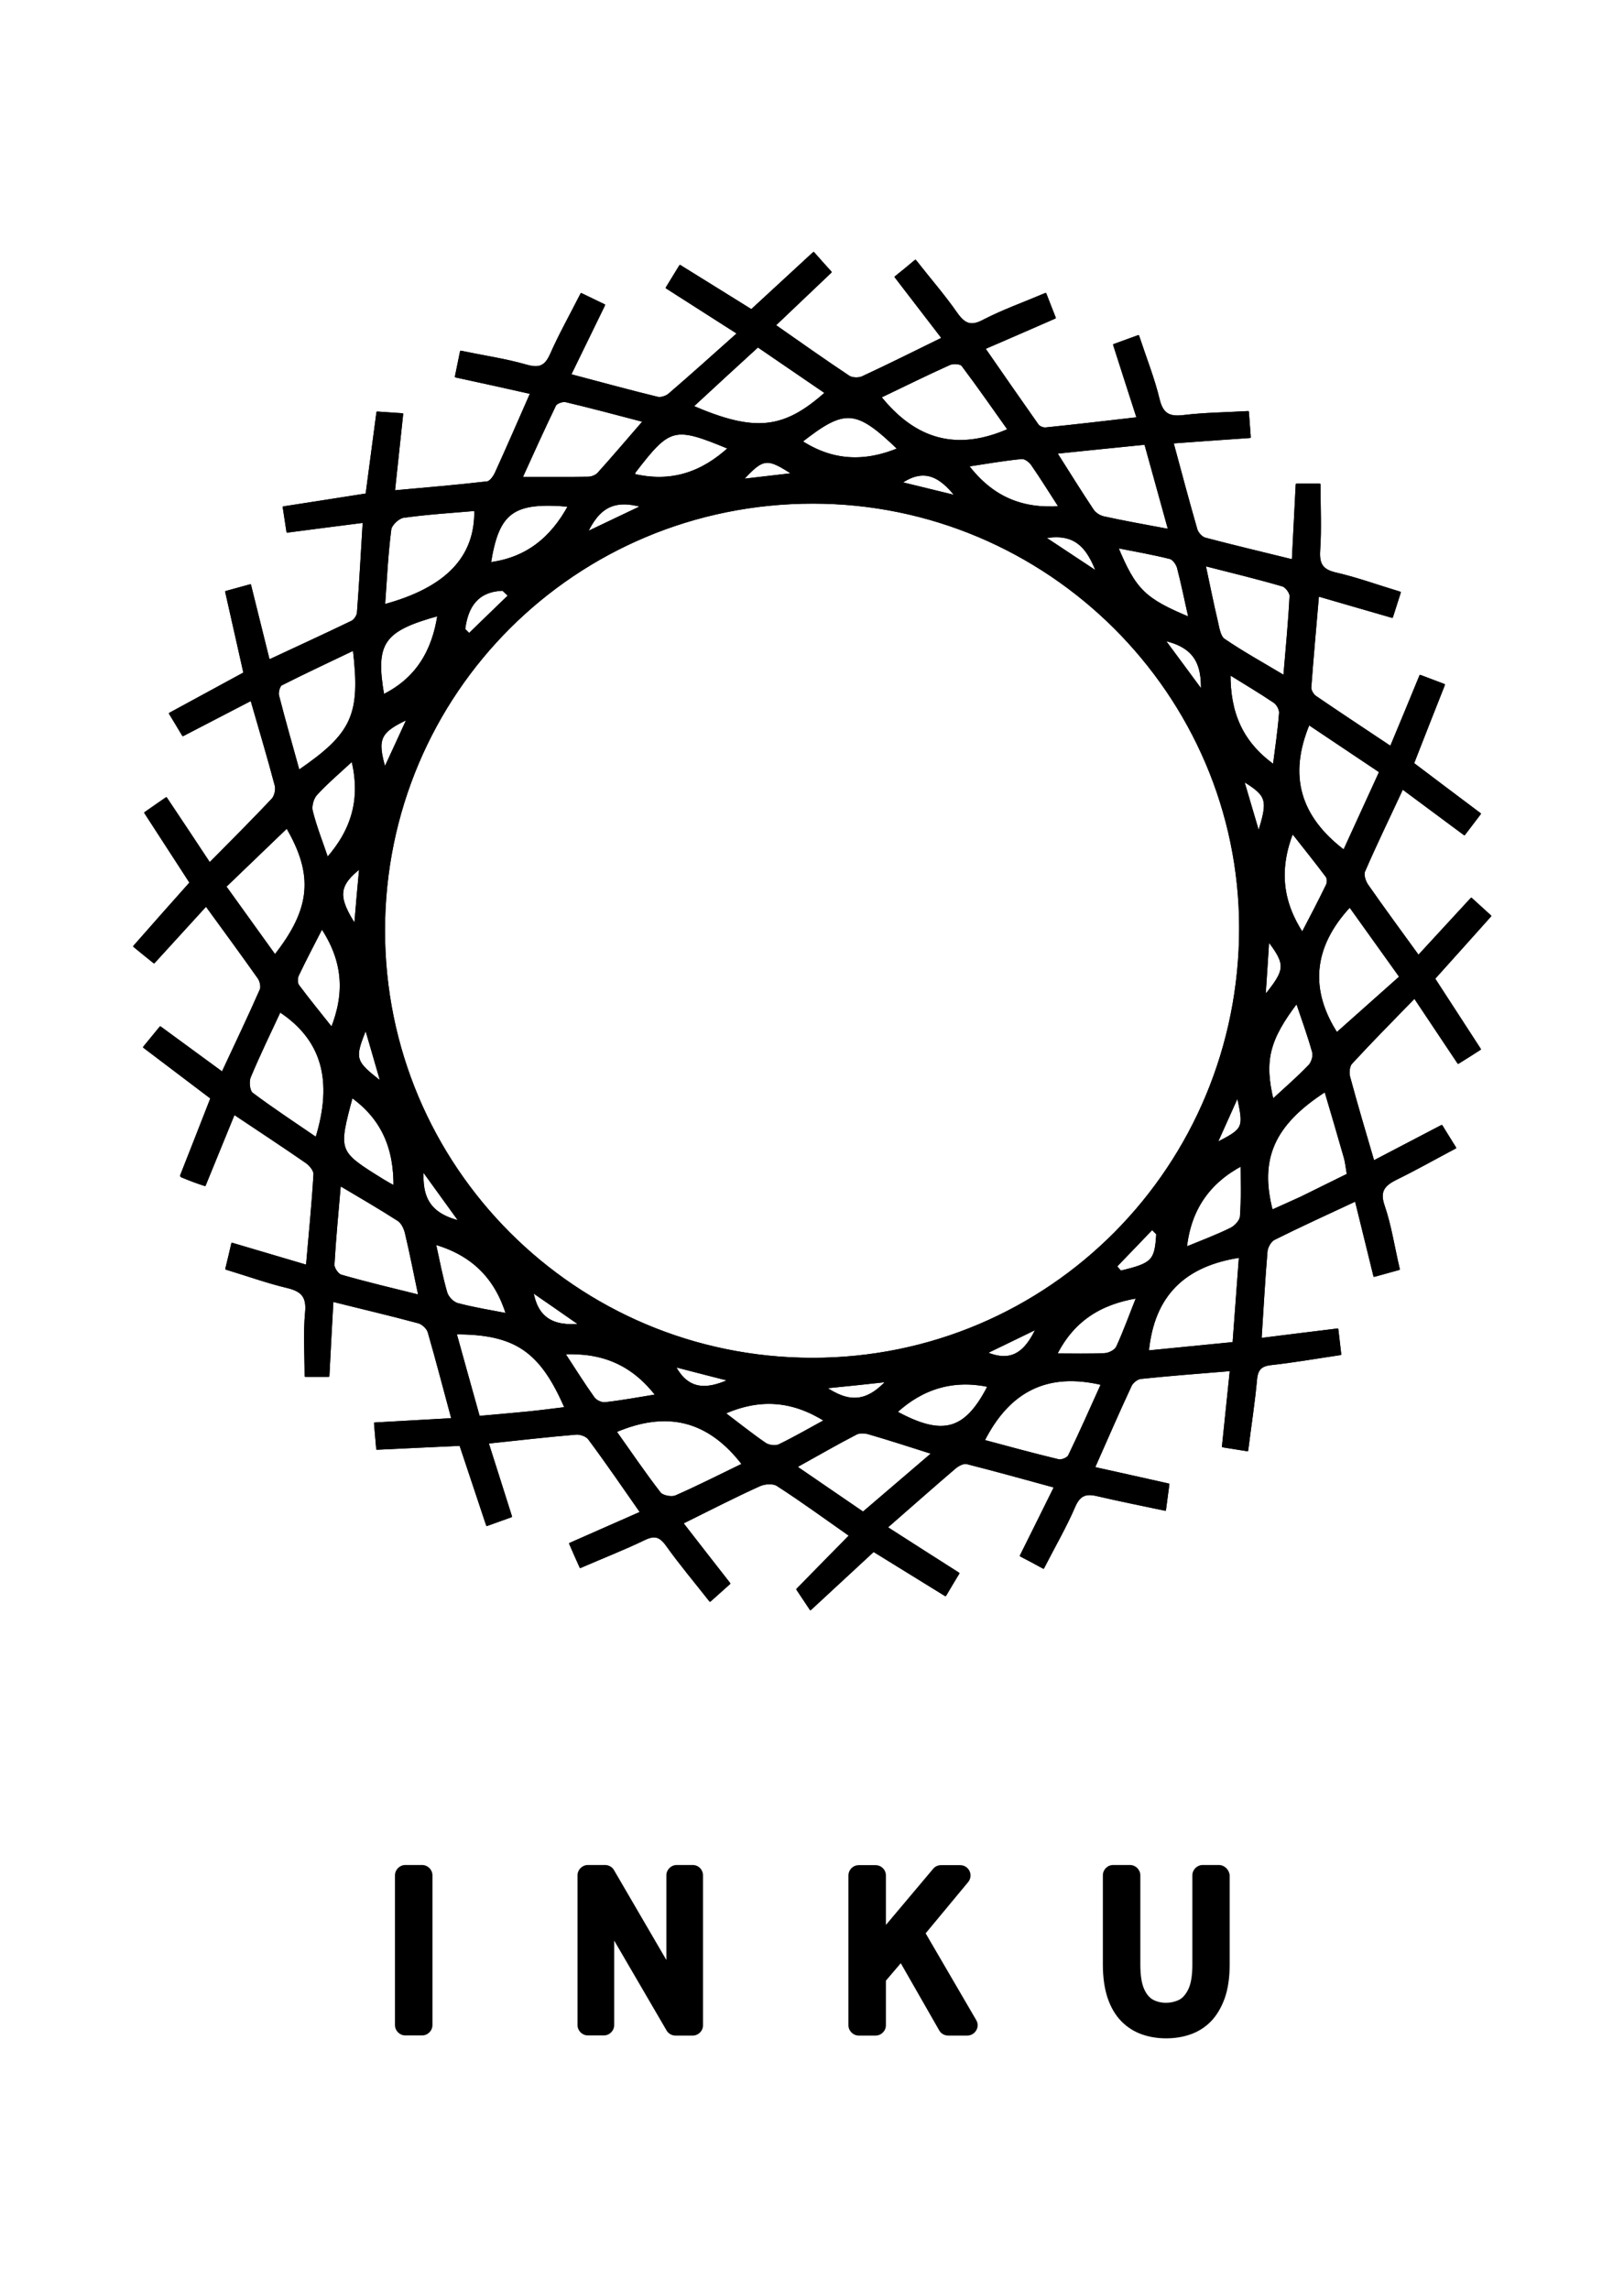 <?xml version="1.0" encoding="UTF-8"?>
<!-- Generator: Adobe Illustrator 27.5.0, SVG Export Plug-In . SVG Version: 6.00 Build 0)  -->
<svg xmlns="http://www.w3.org/2000/svg" xmlns:xlink="http://www.w3.org/1999/xlink" version="1.1" id="Ebene_1" x="0px" y="0px" viewBox="0 0 100.53 141.73" style="enable-background:new 0 0 100.53 141.73;" xml:space="preserve">
<style type="text/css">
	.st0{fill:none;stroke:#000000;stroke-width:0.188;stroke-miterlimit:10;}
	.st1{fill:none;stroke:#000000;stroke-width:0.188;stroke-linecap:round;stroke-linejoin:round;stroke-miterlimit:10;}
</style>
<g>
	<path d="M26.13,115.44h-1.04c-0.35,0-0.64,0.29-0.64,0.64v9.27c0,0.35,0.29,0.64,0.64,0.64h1.04c0.35,0,0.64-0.29,0.64-0.64v-9.27   C26.77,115.73,26.48,115.44,26.13,115.44"></path>
	<path d="M42.88,115.44h-0.99c-0.35,0-0.64,0.29-0.64,0.64v5.03c0,0.07,0,0.14,0,0.21l-3.24-5.56c-0.11-0.2-0.33-0.32-0.55-0.32   h-1.07c-0.35,0-0.64,0.29-0.64,0.64v9.27c0,0.35,0.29,0.64,0.64,0.64h0.99c0.35,0,0.64-0.29,0.64-0.64v-5.08v-0.15l3.24,5.56   c0.11,0.2,0.33,0.32,0.55,0.32h1.07c0.35,0,0.64-0.29,0.64-0.64v-9.27C43.52,115.73,43.24,115.44,42.88,115.44"></path>
	<path d="M57.3,119.67l2.63-3.17c0.16-0.19,0.19-0.46,0.09-0.68c-0.11-0.23-0.33-0.37-0.58-0.37h-1.19c-0.19,0-0.37,0.08-0.49,0.23   l-2.92,3.47v-3.06c0-0.36-0.29-0.64-0.64-0.64h-1.04c-0.36,0-0.64,0.29-0.64,0.64v9.27c0,0.35,0.29,0.64,0.64,0.64h1.04   c0.35,0,0.64-0.29,0.64-0.64v-2.76l0.92-1.08l2.38,4.16c0.11,0.2,0.33,0.32,0.56,0.32h1.17c0.23,0,0.44-0.12,0.56-0.32   c0.12-0.2,0.12-0.44,0-0.64L57.3,119.67z"></path>
	<path d="M75.45,115.44h-1c-0.35,0-0.64,0.29-0.64,0.64v5.52c0,0.66-0.08,1.18-0.25,1.53c-0.15,0.31-0.33,0.52-0.54,0.64   c-0.5,0.26-1.18,0.27-1.66,0c-0.21-0.12-0.39-0.33-0.53-0.64c-0.16-0.35-0.24-0.86-0.24-1.53v-5.52c0-0.35-0.29-0.64-0.64-0.64   h-1.04c-0.36,0-0.64,0.29-0.64,0.64v5.52c0,0.8,0.1,1.49,0.29,2.06c0.2,0.6,0.49,1.08,0.85,1.45c0.36,0.37,0.8,0.65,1.29,0.82   c0.46,0.16,0.96,0.24,1.49,0.24c0.53,0,1.03-0.08,1.49-0.24c0.49-0.17,0.92-0.44,1.28-0.81c0.36-0.37,0.65-0.86,0.86-1.45   c0.2-0.57,0.3-1.27,0.3-2.07v-5.52C76.09,115.73,75.8,115.44,75.45,115.44"></path>
	<path d="M11.24,72.78c0.65-1.65,1.26-3.2,1.89-4.82c-1.36-1.03-2.69-2.04-4.16-3.15c0.34-0.42,0.64-0.78,0.96-1.17   c1.3,0.95,2.51,1.84,3.85,2.82c0.83-1.79,1.64-3.47,2.39-5.18c0.09-0.21,0-0.59-0.15-0.79c-1.04-1.47-2.11-2.93-3.26-4.51   c-1.1,1.2-2.13,2.34-3.23,3.54c-0.39-0.31-0.74-0.6-1.17-0.95c1.17-1.33,2.3-2.61,3.48-3.93c-0.92-1.42-1.83-2.83-2.8-4.32   c0.41-0.29,0.78-0.54,1.24-0.86c0.89,1.33,1.74,2.61,2.69,4.05c1.37-1.39,2.67-2.68,3.92-4.01c0.18-0.19,0.28-0.62,0.21-0.89   c-0.46-1.74-0.98-3.47-1.52-5.35c-1.42,0.74-2.79,1.45-4.24,2.2c-0.26-0.43-0.48-0.81-0.77-1.28c1.57-0.85,3.07-1.67,4.6-2.5   c-0.38-1.68-0.74-3.31-1.13-5.02c0.5-0.14,0.89-0.24,1.42-0.39c0.38,1.54,0.75,3.02,1.16,4.67c1.8-0.84,3.5-1.62,5.18-2.43   c0.18-0.09,0.37-0.37,0.39-0.58c0.14-1.84,0.24-3.68,0.36-5.67c-1.63,0.21-3.14,0.4-4.73,0.61c-0.07-0.48-0.14-0.89-0.22-1.44   c1.69-0.26,3.34-0.52,5.12-0.8c0.22-1.63,0.43-3.28,0.67-5.06c0.49,0.03,0.92,0.06,1.47,0.1c-0.17,1.6-0.33,3.09-0.51,4.78   c2-0.18,3.9-0.34,5.81-0.56c0.21-0.02,0.45-0.35,0.56-0.59c0.73-1.6,1.43-3.22,2.21-4.99c-1.55-0.35-3.05-0.68-4.67-1.03   c0.1-0.5,0.19-0.93,0.3-1.47c1.4,0.29,2.72,0.48,4.01,0.85c0.81,0.23,1.21,0.08,1.56-0.69c0.54-1.23,1.2-2.4,1.87-3.72   c0.45,0.22,0.84,0.4,1.35,0.65c-0.71,1.45-1.38,2.83-2.11,4.33c1.9,0.5,3.67,0.99,5.44,1.42c0.23,0.06,0.57-0.05,0.76-0.21   c1.4-1.2,2.77-2.44,4.31-3.81c-1.76-1.12-3.05-1.95-4.43-2.83c0.28-0.45,0.51-0.83,0.79-1.29c1.49,0.92,2.91,1.81,4.41,2.74   c1.26-1.16,2.52-2.32,3.84-3.54c0.35,0.4,0.65,0.73,1.01,1.13c-1.17,1.11-2.28,2.17-3.47,3.3c1.6,1.12,3.1,2.18,4.63,3.2   c0.22,0.14,0.65,0.15,0.89,0.03c1.64-0.76,3.25-1.57,4.99-2.42c-0.98-1.28-1.92-2.5-2.92-3.8c0.39-0.31,0.73-0.59,1.17-0.96   c0.87,1.11,1.75,2.12,2.51,3.21c0.5,0.71,0.92,0.91,1.74,0.47c1.18-0.61,2.44-1.06,3.79-1.63c0.21,0.53,0.36,0.94,0.55,1.41   c-1.46,0.64-2.84,1.24-4.37,1.9c1.14,1.65,2.23,3.22,3.33,4.78c0.1,0.14,0.36,0.24,0.53,0.22c1.87-0.19,3.74-0.41,5.73-0.64   c-0.5-1.55-0.96-2.97-1.46-4.54c0.45-0.16,0.89-0.32,1.43-0.52c0.45,1.36,0.95,2.61,1.26,3.91c0.24,0.96,0.72,1.13,1.61,1.02   c1.25-0.15,2.51-0.16,3.91-0.24c0.04,0.52,0.07,0.96,0.11,1.48c-1.61,0.11-3.15,0.22-4.79,0.34c0.51,1.89,0.98,3.66,1.49,5.43   c0.07,0.23,0.33,0.52,0.56,0.58c1.78,0.47,3.57,0.89,5.47,1.36c0.08-1.61,0.16-3.11,0.24-4.7h1.35c0,1.36,0.07,2.69-0.02,4.02   c-0.06,0.87,0.17,1.28,1.06,1.48c1.3,0.3,2.56,0.76,3.92,1.17c-0.17,0.54-0.3,0.95-0.46,1.44c-1.55-0.45-2.99-0.86-4.59-1.33   c-0.17,2-0.34,3.86-0.48,5.74c-0.01,0.2,0.16,0.49,0.34,0.61c1.52,1.04,3.06,2.05,4.69,3.14c0.63-1.51,1.22-2.93,1.83-4.42   c0.49,0.18,0.86,0.33,1.4,0.53c-0.65,1.64-1.27,3.22-1.91,4.86c1.36,1.03,2.69,2.03,4.13,3.11c-0.33,0.44-0.62,0.82-0.92,1.21   c-1.29-0.96-2.5-1.86-3.84-2.85c-0.83,1.79-1.65,3.47-2.39,5.18c-0.1,0.23,0.04,0.66,0.21,0.9c1.01,1.45,2.06,2.87,3.18,4.42   c1.11-1.2,2.17-2.36,3.28-3.56c0.39,0.36,0.72,0.66,1.12,1.02c-1.17,1.31-2.28,2.55-3.47,3.87c0.93,1.43,1.86,2.86,2.83,4.36   c-0.47,0.3-0.84,0.54-1.28,0.81c-0.89-1.33-1.72-2.58-2.71-4.06c-1.37,1.41-2.69,2.74-3.95,4.11c-0.17,0.19-0.21,0.63-0.13,0.9   c0.46,1.7,0.96,3.39,1.51,5.26c1.42-0.74,2.77-1.45,4.23-2.21c0.24,0.4,0.48,0.77,0.8,1.29c-1.23,0.65-2.39,1.31-3.58,1.89   c-0.77,0.38-1.16,0.76-0.83,1.72c0.42,1.22,0.61,2.52,0.93,3.89c-0.5,0.14-0.92,0.25-1.45,0.4c-0.39-1.58-0.75-3.07-1.15-4.68   c-1.8,0.84-3.47,1.6-5.11,2.42c-0.23,0.12-0.44,0.5-0.47,0.77c-0.15,1.75-0.24,3.51-0.37,5.48c1.6-0.2,3.11-0.39,4.76-0.59   c0.06,0.51,0.11,0.93,0.17,1.46c-1.49,0.22-2.85,0.46-4.22,0.61c-0.67,0.07-0.93,0.32-0.99,1c-0.13,1.42-0.35,2.82-0.54,4.33   c-0.5-0.08-0.9-0.14-1.44-0.23c0.16-1.57,0.32-3.09,0.49-4.73c-1.97,0.16-3.8,0.3-5.62,0.49c-0.23,0.02-0.54,0.27-0.64,0.48   c-0.78,1.67-1.51,3.36-2.3,5.14c1.57,0.35,3.03,0.67,4.62,1.03c-0.06,0.46-0.12,0.88-0.2,1.5c-1.47-0.31-2.82-0.58-4.15-0.89   c-0.71-0.17-1.13-0.05-1.46,0.7c-0.54,1.26-1.24,2.46-1.91,3.77c-0.47-0.26-0.87-0.47-1.33-0.71c0.72-1.44,1.38-2.78,2.12-4.27   c-1.9-0.52-3.7-1.02-5.51-1.48c-0.22-0.05-0.56,0.13-0.76,0.3c-1.37,1.17-2.72,2.37-4.27,3.72c1.79,1.15,3.08,1.97,4.46,2.85   c-0.27,0.44-0.49,0.82-0.77,1.29c-1.51-0.93-2.93-1.81-4.44-2.74c-1.23,1.14-2.46,2.28-3.89,3.6c-0.27-0.41-0.52-0.78-0.78-1.17   c1.03-1.05,2.13-2.17,3.28-3.34c-1.57-1.1-3.03-2.17-4.54-3.14c-0.27-0.18-0.82-0.14-1.14,0.01c-1.57,0.71-3.1,1.5-4.82,2.35   c0.97,1.25,1.91,2.46,2.92,3.75c-0.35,0.31-0.68,0.61-1.14,1.02c-0.92-1.17-1.83-2.25-2.65-3.4c-0.43-0.6-0.79-0.7-1.45-0.38   c-1.24,0.6-2.53,1.1-3.91,1.7c-0.22-0.49-0.4-0.89-0.61-1.38c1.48-0.65,2.89-1.27,4.4-1.94c-1.11-1.59-2.15-3.11-3.25-4.59   c-0.15-0.21-0.57-0.36-0.85-0.33c-1.8,0.15-3.59,0.36-5.5,0.56c0.49,1.55,0.96,3.01,1.45,4.57c-0.48,0.17-0.9,0.32-1.42,0.51   c-0.56-1.67-1.09-3.26-1.65-4.95c-1.67,0.08-3.34,0.15-5.14,0.24c-0.04-0.49-0.08-0.92-0.13-1.5c1.62-0.09,3.15-0.18,4.8-0.27   c-0.51-1.88-0.97-3.66-1.48-5.43c-0.07-0.25-0.39-0.55-0.65-0.62c-1.74-0.47-3.5-0.88-5.37-1.35c-0.09,1.58-0.17,3.07-0.25,4.66   h-1.35c0-1.31-0.09-2.61,0.03-3.89c0.1-1.02-0.28-1.39-1.2-1.61c-1.22-0.29-2.41-0.72-3.73-1.12c0.12-0.49,0.22-0.91,0.35-1.48   c1.55,0.46,3.01,0.89,4.63,1.37c0.17-1.97,0.36-3.84,0.47-5.72c0.01-0.25-0.27-0.6-0.52-0.77c-1.45-1-2.92-1.97-4.51-3.03   c-0.61,1.49-1.19,2.91-1.81,4.43C12.16,73.15,11.75,72.99,11.24,72.78 M50.32,31.08c-14.73,0-26.56,11.8-26.58,26.5   C23.73,72.25,35.6,84.13,50.28,84.14c14.7,0.01,26.53-11.91,26.52-26.71C76.79,42.93,64.88,31.08,50.32,31.08 M28.16,82.5   c0.48,1.74,0.96,3.45,1.46,5.24c1.1-0.1,2.09-0.18,3.08-0.28c0.78-0.08,1.56-0.18,2.36-0.28C33.51,83.58,31.92,82.49,28.16,82.5    M72.42,32.85c-0.54-1.95-1.01-3.66-1.5-5.42c-1.91,0.19-3.67,0.37-5.6,0.57c0.85,1.34,1.55,2.47,2.29,3.58   c0.14,0.22,0.43,0.41,0.69,0.47C69.56,32.33,70.83,32.55,72.42,32.85 M23.74,37.51c3.93-1.05,5.79-3.01,5.71-5.98   c-1.5,0.13-3,0.22-4.49,0.43c-0.32,0.05-0.79,0.49-0.83,0.8C23.93,34.29,23.86,35.84,23.74,37.51 M71.02,83.69   c1.74-0.17,3.51-0.35,5.37-0.53c0.14-1.88,0.27-3.65,0.4-5.41C73.33,78.26,71.35,80.12,71.02,83.69 M26,80.25   c-0.31-1.48-0.55-2.71-0.84-3.93c-0.07-0.3-0.24-0.66-0.48-0.82c-1.15-0.74-2.34-1.43-3.67-2.22c-0.15,1.78-0.31,3.39-0.4,5   c-0.01,0.24,0.27,0.65,0.49,0.71C22.66,79.44,24.23,79.81,26,80.25 M54.44,24.56c2.19,2.75,4.81,3.49,8.05,2.05   c-0.94-1.32-1.89-2.69-2.89-4.02c-0.12-0.16-0.61-0.19-0.84-0.08C57.31,23.16,55.89,23.87,54.44,24.56 M42.8,25.17   c3.93,1.7,5.75,1.5,8.38-0.86c-1.49-1.02-2.97-2.03-4.27-2.92C45.5,22.68,44.21,23.86,42.8,25.17 M19.6,70.51   c1.14-3.65,0.39-6.22-2.29-7.97c-0.64,1.37-1.3,2.73-1.88,4.12c-0.12,0.29-0.06,0.89,0.15,1.05C16.87,68.68,18.23,69.57,19.6,70.51    M39.92,26.05c-1.76-0.46-3.32-0.88-4.89-1.25c-0.21-0.05-0.62,0.1-0.7,0.27c-0.72,1.49-1.4,3-2.1,4.54c1.52,0,2.85,0.01,4.19-0.01   c0.22,0,0.51-0.12,0.65-0.28C37.98,28.31,38.87,27.26,39.92,26.05 M83.21,52.72c0.73-1.6,1.49-3.25,2.27-4.96   c-1.57-1.05-3.04-2.04-4.48-3C79.63,48.02,80.4,50.6,83.21,52.72 M60.84,89.2c1.53,0.41,3.1,0.84,4.68,1.22   c0.2,0.05,0.61-0.12,0.69-0.3c0.72-1.49,1.39-3.01,2.05-4.47C64.82,84.82,62.42,86.05,60.84,89.2 M74.53,34.93   c0.29,1.36,0.51,2.46,0.77,3.56c0.09,0.4,0.17,0.94,0.45,1.13c1.16,0.79,2.39,1.47,3.78,2.3c0.15-1.81,0.31-3.42,0.39-5.03   c0.01-0.22-0.28-0.61-0.51-0.68C77.87,35.76,76.3,35.38,74.53,34.93 M46.04,90.65c-2.17-2.85-4.79-3.44-7.99-2.06   c0.92,1.29,1.8,2.6,2.77,3.85c0.17,0.22,0.76,0.33,1.03,0.21C43.26,92.03,44.63,91.33,46.04,90.65 M83.56,56.04   c-2.45,2.61-2.55,5.32-0.82,7.98c1.3-1.16,2.63-2.34,3.99-3.55C85.61,58.9,84.59,57.48,83.56,56.04 M83.47,72.72   c-0.07-0.4-0.1-0.73-0.18-1.04c-0.4-1.4-0.81-2.79-1.23-4.21c-3.26,2.09-4.22,4.25-3.35,7.52c0.61-0.28,1.22-0.54,1.82-0.82   C81.5,73.69,82.47,73.21,83.47,72.72 M21.93,40.15c-1.54,0.74-3.05,1.44-4.53,2.19c-0.16,0.08-0.27,0.51-0.22,0.72   c0.4,1.57,0.85,3.12,1.29,4.72C21.89,45.44,22.42,44.27,21.93,40.15 M17.02,59.21c2.34-2.95,2.5-5.08,0.75-8.06   c-1.26,1.21-2.55,2.45-3.87,3.72C14.96,56.34,15.98,57.76,17.02,59.21 M49.21,90.79c1.63,1.12,3.1,2.12,4.22,2.89   c1.52-1.3,2.87-2.46,4.37-3.74c-1.51-0.48-2.74-0.88-3.98-1.24c-0.26-0.08-0.61-0.1-0.83,0.01C51.77,89.34,50.58,90.03,49.21,90.79    M39.22,29.42c2.34,0.55,4.26-0.11,5.97-1.69c-3.47-1.44-3.74-1.38-5.93,1.47C39.24,29.22,39.25,29.27,39.22,29.42 M59.85,28.8   c1.52,2.01,3.38,2.8,5.81,2.62c-0.62-0.96-1.17-1.85-1.76-2.7c-0.14-0.2-0.46-0.43-0.67-0.4C62.12,28.43,61.03,28.62,59.85,28.8    M27.18,38.02c-3.52,0.96-4.06,1.75-3.48,5.07C25.78,42.08,26.84,40.35,27.18,38.02 M19.92,57.36c-0.55,1.08-1.05,2.02-1.51,2.99   c-0.09,0.19-0.09,0.52,0.02,0.67c0.66,0.89,1.37,1.75,2.12,2.7C21.46,61.46,21.32,59.45,19.92,57.36 M76.89,72.06   c-2.08,1.1-3.27,2.78-3.52,5.23c1.02-0.42,1.96-0.77,2.85-1.21c0.28-0.14,0.61-0.5,0.63-0.78C76.93,74.23,76.89,73.16,76.89,72.06    M35.28,31.28c-3.55-0.32-4.48,0.37-4.99,3.62C32.57,34.62,34.16,33.37,35.28,31.28 M78.88,47.44c0.15-1.16,0.31-2.23,0.39-3.3   c0.02-0.23-0.16-0.57-0.36-0.71c-0.89-0.6-1.82-1.15-2.83-1.78C76.05,44.13,76.84,46,78.88,47.44 M65.32,83.87   c1.08,0,2.08,0.03,3.07-0.02c0.28-0.01,0.68-0.22,0.79-0.45c0.46-1,0.83-2.04,1.27-3.14C68.05,80.64,66.37,81.75,65.32,83.87    M73.68,38.31c-0.27-1.18-0.47-2.2-0.73-3.19c-0.07-0.24-0.3-0.56-0.51-0.61c-1.07-0.27-2.17-0.46-3.34-0.69   C70.24,36.56,70.81,37.12,73.68,38.31 M51.15,87.93c-2.08-1.32-4.12-1.48-6.38-0.47c0.91,0.69,1.72,1.34,2.58,1.93   c0.22,0.15,0.65,0.21,0.89,0.1C49.21,89.02,50.14,88.48,51.15,87.93 M24.45,73.51c0.04-2.45-0.76-4.31-2.69-5.68   c-0.93,3.47-0.93,3.47,1.92,5.24C23.89,73.2,24.11,73.32,24.45,73.51 M20.25,53.2c1.65-1.86,2.17-3.82,1.58-6.21   c-0.84,0.78-1.61,1.43-2.28,2.16c-0.23,0.25-0.36,0.75-0.28,1.07C19.51,51.18,19.88,52.11,20.25,53.2 M80.62,57.84   c0.55-1.06,1.07-2.04,1.55-3.04c0.08-0.15,0.08-0.44-0.02-0.57c-0.68-0.91-1.4-1.8-2.16-2.77C79.08,53.79,79.28,55.8,80.62,57.84    M26.88,76.93c0.24,1.09,0.43,2.12,0.72,3.11c0.09,0.29,0.43,0.64,0.72,0.71c1,0.27,2.03,0.43,3.11,0.64   C30.71,79.05,29.25,77.61,26.88,76.93 M55.68,27.8c-2.67-2.58-3.38-2.63-6.13-0.47C51.48,28.6,53.49,28.72,55.68,27.8 M34.86,83.74   c0.67,1.02,1.24,1.94,1.87,2.82c0.14,0.19,0.49,0.35,0.71,0.33c1.06-0.12,2.1-0.31,3.26-0.5C39.2,84.44,37.36,83.62,34.86,83.74    M80.29,61.97c-1.81,2.37-2.14,3.69-1.53,6.19c0.8-0.74,1.59-1.42,2.31-2.17c0.19-0.19,0.32-0.62,0.25-0.87   C81.03,64.08,80.66,63.07,80.29,61.97 M55.42,87.41c2.95,1.62,4.38,1.21,5.83-1.64C59.02,85.29,57.09,85.87,55.42,87.41    M31.56,36.87c-0.14-0.13-0.28-0.27-0.42-0.4c-1.64,0.06-2.26,1.07-2.44,2.5c0.11,0.11,0.23,0.23,0.34,0.34   C29.88,38.49,30.72,37.68,31.56,36.87 M76.63,67.72c-0.47,1.05-0.94,2.09-1.41,3.14C77.1,69.89,77.1,69.89,76.63,67.72    M22.34,53.63c-1.49,1.15-1.56,1.88-0.33,3.75C22.12,56.01,22.22,54.89,22.34,53.63 M60.96,83.74c1.62,0.72,2.55,0.07,3.3-1.6   C62.96,82.77,61.96,83.26,60.96,83.74 M50.98,85.86c1.53,1.07,2.68,1.06,4.02-0.42C53.54,85.6,52.4,85.72,50.98,85.86 M32.91,79.87   c0.26,1.67,1.2,2.36,3.1,2.15C34.82,81.19,33.87,80.53,32.91,79.87 M28.56,75.68c-0.88-1.22-1.57-2.17-2.42-3.35   C26,74.21,26.6,75.22,28.56,75.68 M55.68,29.9c1.1,0.27,2.2,0.54,3.6,0.88C58.17,29.32,57.12,28.88,55.68,29.9 M45.85,29.75   c1.12-0.13,2.23-0.26,3.35-0.39C47.46,28.22,47.25,28.24,45.85,29.75 M71.97,39.54c0.9,1.21,1.58,2.14,2.46,3.33   C74.51,40.96,73.92,39.96,71.97,39.54 M77.91,51.68c0.71-2.2,0.62-2.46-1.02-3.46C77.26,49.49,77.59,50.59,77.91,51.68 M25.32,44.4   c-1.9,0.87-2.09,1.31-1.51,3.28C24.37,46.48,24.84,45.44,25.32,44.4 M41.69,84.5c0.78,1.53,1.9,1.71,3.57,0.92   C43.88,85.07,42.78,84.78,41.69,84.5 M64.56,33.25c1.18,0.79,2.17,1.43,3.43,2.27C67.34,33.74,66.5,32.87,64.56,33.25 M36.24,33.05   c1.31-0.62,2.32-1.11,3.61-1.72C37.99,30.78,37.02,31.36,36.24,33.05 M78.48,58.1c-0.07,1.12-0.14,2.23-0.24,3.69   C79.69,60.02,79.72,59.72,78.48,58.1 M23.68,67.1c-0.39-1.36-0.71-2.45-1.03-3.55C21.82,65.57,21.85,65.7,23.68,67.1 M69.04,78.38   c0.1,0.12,0.2,0.25,0.31,0.37c2.03-0.48,2.22-0.68,2.32-2.39c-0.12-0.12-0.23-0.23-0.35-0.35C70.56,76.8,69.8,77.59,69.04,78.38"></path>
	<path class="st0" d="M11.24,72.78c0.65-1.65,1.26-3.2,1.89-4.82c-1.36-1.03-2.69-2.04-4.16-3.15c0.34-0.42,0.64-0.78,0.96-1.17   c1.3,0.95,2.51,1.84,3.85,2.82c0.83-1.79,1.64-3.47,2.39-5.18c0.09-0.21,0-0.59-0.15-0.79c-1.04-1.47-2.11-2.93-3.26-4.51   c-1.1,1.2-2.13,2.34-3.23,3.54c-0.39-0.31-0.74-0.6-1.17-0.95c1.17-1.33,2.3-2.61,3.48-3.93c-0.92-1.42-1.83-2.83-2.8-4.32   c0.41-0.29,0.78-0.54,1.24-0.86c0.89,1.33,1.74,2.61,2.69,4.05c1.37-1.39,2.67-2.68,3.92-4.01c0.18-0.19,0.28-0.62,0.21-0.89   c-0.46-1.74-0.98-3.47-1.52-5.35c-1.42,0.74-2.79,1.45-4.24,2.2c-0.26-0.43-0.48-0.81-0.77-1.28c1.57-0.85,3.07-1.67,4.6-2.5   c-0.38-1.68-0.74-3.31-1.13-5.02c0.5-0.14,0.89-0.24,1.42-0.39c0.38,1.54,0.75,3.02,1.16,4.67c1.8-0.84,3.5-1.62,5.18-2.43   c0.18-0.09,0.37-0.37,0.39-0.58c0.14-1.84,0.24-3.68,0.36-5.67c-1.63,0.21-3.14,0.4-4.73,0.61c-0.07-0.48-0.14-0.89-0.22-1.44   c1.69-0.26,3.34-0.52,5.12-0.8c0.22-1.63,0.43-3.28,0.67-5.06c0.49,0.03,0.92,0.06,1.47,0.1c-0.17,1.6-0.33,3.09-0.51,4.78   c2-0.18,3.9-0.34,5.81-0.56c0.21-0.02,0.45-0.35,0.56-0.59c0.73-1.6,1.43-3.22,2.21-4.99c-1.55-0.35-3.05-0.68-4.67-1.03   c0.1-0.5,0.19-0.93,0.3-1.47c1.4,0.29,2.72,0.48,4.01,0.85c0.81,0.23,1.21,0.08,1.56-0.69c0.54-1.23,1.2-2.4,1.87-3.72   c0.45,0.22,0.84,0.4,1.35,0.65c-0.71,1.45-1.38,2.83-2.11,4.33c1.9,0.5,3.67,0.99,5.44,1.42c0.23,0.06,0.57-0.05,0.76-0.21   c1.4-1.2,2.77-2.44,4.31-3.81c-1.76-1.12-3.05-1.95-4.43-2.83c0.28-0.45,0.51-0.83,0.79-1.29c1.49,0.92,2.91,1.81,4.41,2.74   c1.26-1.16,2.52-2.32,3.84-3.54c0.35,0.4,0.65,0.73,1.01,1.13c-1.17,1.11-2.28,2.17-3.47,3.3c1.6,1.12,3.1,2.18,4.63,3.2   c0.22,0.14,0.65,0.15,0.89,0.03c1.64-0.76,3.25-1.57,4.99-2.42c-0.98-1.28-1.92-2.5-2.92-3.8c0.39-0.31,0.73-0.59,1.17-0.96   c0.87,1.11,1.75,2.12,2.51,3.21c0.5,0.71,0.92,0.91,1.74,0.47c1.18-0.61,2.44-1.06,3.79-1.63c0.21,0.53,0.36,0.94,0.55,1.41   c-1.46,0.64-2.84,1.24-4.37,1.9c1.14,1.65,2.23,3.22,3.33,4.78c0.1,0.14,0.36,0.24,0.53,0.22c1.87-0.19,3.74-0.41,5.73-0.64   c-0.5-1.55-0.96-2.97-1.46-4.54c0.45-0.16,0.89-0.32,1.43-0.52c0.45,1.36,0.95,2.61,1.26,3.91c0.24,0.96,0.72,1.13,1.61,1.02   c1.25-0.15,2.51-0.16,3.91-0.24c0.04,0.52,0.07,0.96,0.11,1.48c-1.61,0.11-3.15,0.22-4.79,0.34c0.51,1.89,0.98,3.66,1.49,5.43   c0.07,0.23,0.33,0.52,0.56,0.58c1.78,0.47,3.57,0.89,5.47,1.36c0.08-1.61,0.16-3.11,0.24-4.7h1.35c0,1.36,0.07,2.69-0.02,4.02   c-0.06,0.87,0.17,1.28,1.06,1.48c1.3,0.3,2.56,0.76,3.92,1.17c-0.17,0.54-0.3,0.95-0.46,1.44c-1.55-0.45-2.99-0.86-4.59-1.33   c-0.17,2-0.34,3.86-0.48,5.74c-0.01,0.2,0.16,0.49,0.34,0.61c1.52,1.04,3.06,2.05,4.69,3.14c0.63-1.51,1.22-2.93,1.83-4.42   c0.49,0.18,0.86,0.33,1.4,0.53c-0.65,1.64-1.27,3.22-1.91,4.86c1.36,1.03,2.69,2.03,4.13,3.11c-0.33,0.44-0.62,0.82-0.92,1.21   c-1.29-0.96-2.5-1.86-3.84-2.85c-0.83,1.79-1.65,3.47-2.39,5.18c-0.1,0.23,0.04,0.66,0.21,0.9c1.01,1.45,2.06,2.87,3.18,4.42   c1.11-1.2,2.17-2.36,3.28-3.56c0.39,0.36,0.72,0.66,1.12,1.02c-1.17,1.31-2.28,2.55-3.47,3.87c0.93,1.43,1.86,2.86,2.83,4.36   c-0.47,0.3-0.84,0.54-1.28,0.81c-0.89-1.33-1.72-2.58-2.71-4.06c-1.37,1.41-2.69,2.74-3.95,4.11c-0.17,0.19-0.21,0.63-0.13,0.9   c0.46,1.7,0.96,3.39,1.51,5.26c1.42-0.74,2.77-1.45,4.23-2.21c0.24,0.4,0.48,0.77,0.8,1.29c-1.23,0.65-2.39,1.31-3.58,1.89   c-0.77,0.38-1.16,0.76-0.83,1.72c0.42,1.22,0.61,2.52,0.93,3.89c-0.5,0.14-0.92,0.25-1.45,0.4c-0.39-1.58-0.75-3.07-1.15-4.68   c-1.8,0.84-3.47,1.6-5.11,2.42c-0.23,0.12-0.44,0.5-0.47,0.77c-0.15,1.75-0.24,3.51-0.37,5.48c1.6-0.2,3.11-0.39,4.76-0.59   c0.06,0.51,0.11,0.93,0.17,1.46c-1.49,0.22-2.85,0.46-4.22,0.61c-0.67,0.07-0.93,0.32-0.99,1c-0.13,1.42-0.35,2.82-0.54,4.33   c-0.5-0.08-0.9-0.14-1.44-0.23c0.16-1.57,0.32-3.09,0.49-4.73c-1.97,0.16-3.8,0.3-5.62,0.49c-0.23,0.02-0.54,0.27-0.64,0.48   c-0.78,1.67-1.51,3.36-2.3,5.14c1.57,0.35,3.03,0.67,4.62,1.03c-0.06,0.46-0.12,0.88-0.2,1.5c-1.47-0.31-2.82-0.58-4.15-0.89   c-0.71-0.17-1.13-0.05-1.46,0.7c-0.54,1.26-1.24,2.46-1.91,3.77c-0.47-0.26-0.87-0.47-1.33-0.71c0.72-1.44,1.38-2.78,2.12-4.27   c-1.9-0.52-3.7-1.02-5.51-1.48c-0.22-0.05-0.56,0.13-0.76,0.3c-1.37,1.17-2.72,2.37-4.27,3.72c1.79,1.15,3.08,1.97,4.46,2.85   c-0.27,0.44-0.49,0.82-0.77,1.29c-1.51-0.93-2.93-1.81-4.44-2.74c-1.23,1.14-2.46,2.28-3.89,3.6c-0.27-0.41-0.52-0.78-0.78-1.17   c1.03-1.05,2.13-2.17,3.28-3.34c-1.57-1.1-3.03-2.17-4.54-3.14c-0.27-0.18-0.82-0.14-1.14,0.01c-1.57,0.71-3.1,1.5-4.82,2.35   c0.97,1.25,1.91,2.46,2.92,3.75c-0.35,0.31-0.68,0.61-1.14,1.02c-0.92-1.17-1.83-2.25-2.65-3.4c-0.43-0.6-0.79-0.7-1.45-0.38   c-1.24,0.6-2.53,1.1-3.91,1.7c-0.22-0.49-0.4-0.89-0.61-1.38c1.48-0.65,2.89-1.27,4.4-1.94c-1.11-1.59-2.15-3.11-3.25-4.59   c-0.15-0.21-0.57-0.36-0.85-0.33c-1.8,0.15-3.59,0.36-5.5,0.56c0.49,1.55,0.96,3.01,1.45,4.57c-0.48,0.17-0.9,0.32-1.42,0.51   c-0.56-1.67-1.09-3.26-1.65-4.95c-1.67,0.08-3.34,0.15-5.14,0.24c-0.04-0.49-0.08-0.92-0.13-1.5c1.62-0.09,3.15-0.18,4.8-0.27   c-0.51-1.88-0.97-3.66-1.48-5.43c-0.07-0.25-0.39-0.55-0.65-0.62c-1.74-0.47-3.5-0.88-5.37-1.35c-0.09,1.58-0.17,3.07-0.25,4.66   h-1.35c0-1.31-0.09-2.61,0.03-3.89c0.1-1.02-0.28-1.39-1.2-1.61c-1.22-0.29-2.41-0.72-3.73-1.12c0.12-0.49,0.22-0.91,0.35-1.48   c1.55,0.46,3.01,0.89,4.63,1.37c0.17-1.97,0.36-3.84,0.47-5.72c0.01-0.25-0.27-0.6-0.52-0.77c-1.45-1-2.92-1.97-4.51-3.03   c-0.61,1.49-1.19,2.91-1.81,4.43C12.16,73.15,11.75,72.99,11.24,72.78 M50.32,31.08c-14.73,0-26.56,11.8-26.58,26.5   C23.73,72.25,35.6,84.13,50.28,84.14c14.7,0.01,26.53-11.91,26.52-26.71C76.79,42.93,64.88,31.08,50.32,31.08 M28.16,82.5   c0.48,1.74,0.96,3.45,1.46,5.24c1.1-0.1,2.09-0.18,3.08-0.28c0.78-0.08,1.56-0.18,2.36-0.28C33.51,83.58,31.92,82.49,28.16,82.5    M72.42,32.85c-0.54-1.95-1.01-3.66-1.5-5.42c-1.91,0.19-3.67,0.37-5.6,0.57c0.85,1.34,1.55,2.47,2.29,3.58   c0.14,0.22,0.43,0.41,0.69,0.47C69.56,32.33,70.83,32.55,72.42,32.85 M23.74,37.51c3.93-1.05,5.79-3.01,5.71-5.98   c-1.5,0.13-3,0.22-4.49,0.43c-0.32,0.05-0.79,0.49-0.83,0.8C23.93,34.29,23.86,35.84,23.74,37.51 M71.02,83.69   c1.74-0.17,3.51-0.35,5.37-0.53c0.14-1.88,0.27-3.65,0.4-5.41C73.33,78.26,71.35,80.12,71.02,83.69 M26,80.25   c-0.31-1.48-0.55-2.71-0.84-3.93c-0.07-0.3-0.24-0.66-0.48-0.82c-1.15-0.74-2.34-1.43-3.67-2.22c-0.15,1.78-0.31,3.39-0.4,5   c-0.01,0.24,0.27,0.65,0.49,0.71C22.66,79.44,24.23,79.81,26,80.25 M54.44,24.56c2.19,2.75,4.81,3.49,8.05,2.05   c-0.94-1.32-1.89-2.69-2.89-4.02c-0.12-0.16-0.61-0.19-0.84-0.08C57.31,23.16,55.89,23.87,54.44,24.56 M42.8,25.17   c3.93,1.7,5.75,1.5,8.38-0.86c-1.49-1.02-2.97-2.03-4.27-2.92C45.5,22.68,44.21,23.86,42.8,25.17 M19.6,70.51   c1.14-3.65,0.39-6.22-2.29-7.97c-0.64,1.37-1.3,2.73-1.88,4.12c-0.12,0.29-0.06,0.89,0.15,1.05C16.87,68.68,18.23,69.57,19.6,70.51    M39.92,26.05c-1.76-0.46-3.32-0.88-4.89-1.25c-0.21-0.05-0.62,0.1-0.7,0.27c-0.72,1.49-1.4,3-2.1,4.54c1.52,0,2.85,0.01,4.19-0.01   c0.22,0,0.51-0.12,0.65-0.28C37.98,28.31,38.87,27.26,39.92,26.05 M83.21,52.72c0.73-1.6,1.49-3.25,2.27-4.96   c-1.57-1.05-3.04-2.04-4.48-3C79.63,48.02,80.4,50.6,83.21,52.72 M60.84,89.2c1.53,0.41,3.1,0.84,4.68,1.22   c0.2,0.05,0.61-0.12,0.69-0.3c0.72-1.49,1.39-3.01,2.05-4.47C64.82,84.82,62.42,86.05,60.84,89.2 M74.53,34.93   c0.29,1.36,0.51,2.46,0.77,3.56c0.09,0.4,0.17,0.94,0.45,1.13c1.16,0.79,2.39,1.47,3.78,2.3c0.15-1.81,0.31-3.42,0.39-5.03   c0.01-0.22-0.28-0.61-0.51-0.68C77.87,35.76,76.3,35.38,74.53,34.93 M46.04,90.65c-2.17-2.85-4.79-3.44-7.99-2.06   c0.92,1.29,1.8,2.6,2.77,3.85c0.17,0.22,0.76,0.33,1.03,0.21C43.26,92.03,44.63,91.33,46.04,90.65 M83.56,56.04   c-2.45,2.61-2.55,5.32-0.82,7.98c1.3-1.16,2.63-2.34,3.99-3.55C85.61,58.9,84.59,57.48,83.56,56.04 M83.47,72.72   c-0.07-0.4-0.1-0.73-0.18-1.04c-0.4-1.4-0.81-2.79-1.23-4.21c-3.26,2.09-4.22,4.25-3.35,7.52c0.61-0.28,1.22-0.54,1.82-0.82   C81.5,73.69,82.47,73.21,83.47,72.72 M21.93,40.15c-1.54,0.74-3.05,1.44-4.53,2.19c-0.16,0.08-0.27,0.51-0.22,0.72   c0.4,1.57,0.85,3.12,1.29,4.72C21.89,45.44,22.42,44.27,21.93,40.15 M17.02,59.21c2.34-2.95,2.5-5.08,0.75-8.06   c-1.26,1.21-2.55,2.45-3.87,3.72C14.96,56.34,15.98,57.76,17.02,59.21 M49.21,90.79c1.63,1.12,3.1,2.12,4.22,2.89   c1.52-1.3,2.87-2.46,4.37-3.74c-1.51-0.48-2.74-0.88-3.98-1.24c-0.26-0.08-0.61-0.1-0.83,0.01C51.77,89.34,50.58,90.03,49.21,90.79    M39.22,29.42c2.34,0.55,4.26-0.11,5.97-1.69c-3.47-1.44-3.74-1.38-5.93,1.47C39.24,29.22,39.25,29.27,39.22,29.42 M59.85,28.8   c1.52,2.01,3.38,2.8,5.81,2.62c-0.62-0.96-1.17-1.85-1.76-2.7c-0.14-0.2-0.46-0.43-0.67-0.4C62.12,28.43,61.03,28.62,59.85,28.8    M27.18,38.02c-3.52,0.96-4.06,1.75-3.48,5.07C25.78,42.08,26.84,40.35,27.18,38.02 M19.92,57.36c-0.55,1.08-1.05,2.02-1.51,2.99   c-0.09,0.19-0.09,0.52,0.02,0.67c0.66,0.89,1.37,1.75,2.12,2.7C21.46,61.46,21.32,59.45,19.92,57.36 M76.89,72.06   c-2.08,1.1-3.27,2.78-3.52,5.23c1.02-0.42,1.96-0.77,2.85-1.21c0.28-0.14,0.61-0.5,0.63-0.78C76.93,74.23,76.89,73.16,76.89,72.06    M35.28,31.28c-3.55-0.32-4.48,0.37-4.99,3.62C32.57,34.62,34.16,33.37,35.28,31.28 M78.88,47.44c0.15-1.16,0.31-2.23,0.39-3.3   c0.02-0.23-0.16-0.57-0.36-0.71c-0.89-0.6-1.82-1.15-2.83-1.78C76.05,44.13,76.84,46,78.88,47.44 M65.32,83.87   c1.08,0,2.08,0.03,3.07-0.02c0.28-0.01,0.68-0.22,0.79-0.45c0.46-1,0.83-2.04,1.27-3.14C68.05,80.64,66.37,81.75,65.32,83.87    M73.68,38.31c-0.27-1.18-0.47-2.2-0.73-3.19c-0.07-0.24-0.3-0.56-0.51-0.61c-1.07-0.27-2.17-0.46-3.34-0.69   C70.24,36.56,70.81,37.12,73.68,38.31 M51.15,87.93c-2.08-1.32-4.12-1.48-6.38-0.47c0.91,0.69,1.72,1.34,2.58,1.93   c0.22,0.15,0.65,0.21,0.89,0.1C49.21,89.02,50.14,88.48,51.15,87.93 M24.45,73.51c0.04-2.45-0.76-4.31-2.69-5.68   c-0.93,3.47-0.93,3.47,1.92,5.24C23.89,73.2,24.11,73.32,24.45,73.51 M20.25,53.2c1.65-1.86,2.17-3.82,1.58-6.21   c-0.84,0.78-1.61,1.43-2.28,2.16c-0.23,0.25-0.36,0.75-0.28,1.07C19.51,51.18,19.88,52.11,20.25,53.2 M80.62,57.84   c0.55-1.06,1.07-2.04,1.55-3.04c0.08-0.15,0.08-0.44-0.02-0.57c-0.68-0.91-1.4-1.8-2.16-2.77C79.08,53.79,79.28,55.8,80.62,57.84    M26.88,76.93c0.24,1.09,0.43,2.12,0.72,3.11c0.09,0.29,0.43,0.64,0.72,0.71c1,0.27,2.03,0.43,3.11,0.64   C30.71,79.05,29.25,77.61,26.88,76.93 M55.68,27.8c-2.67-2.58-3.38-2.63-6.13-0.47C51.48,28.6,53.49,28.72,55.68,27.8 M34.86,83.74   c0.67,1.02,1.24,1.94,1.87,2.82c0.14,0.19,0.49,0.35,0.71,0.33c1.06-0.12,2.1-0.31,3.26-0.5C39.2,84.44,37.36,83.62,34.86,83.74    M80.29,61.97c-1.81,2.37-2.14,3.69-1.53,6.19c0.8-0.74,1.59-1.42,2.31-2.17c0.19-0.19,0.32-0.62,0.25-0.87   C81.03,64.08,80.66,63.07,80.29,61.97 M55.42,87.41c2.95,1.62,4.38,1.21,5.83-1.64C59.02,85.29,57.09,85.87,55.42,87.41    M31.56,36.87c-0.14-0.13-0.28-0.27-0.42-0.4c-1.64,0.06-2.26,1.07-2.44,2.5c0.11,0.11,0.23,0.23,0.34,0.34   C29.88,38.49,30.72,37.68,31.56,36.87 M76.63,67.72c-0.47,1.05-0.94,2.09-1.41,3.14C77.1,69.89,77.1,69.89,76.63,67.72    M22.34,53.63c-1.49,1.15-1.56,1.88-0.33,3.75C22.12,56.01,22.22,54.89,22.34,53.63 M60.96,83.74c1.62,0.72,2.55,0.07,3.3-1.6   C62.96,82.77,61.96,83.26,60.96,83.74 M50.98,85.86c1.53,1.07,2.68,1.06,4.02-0.42C53.54,85.6,52.4,85.72,50.98,85.86 M32.91,79.87   c0.26,1.67,1.2,2.36,3.1,2.15C34.82,81.19,33.87,80.53,32.91,79.87 M28.56,75.68c-0.88-1.22-1.57-2.17-2.42-3.35   C26,74.21,26.6,75.22,28.56,75.68 M55.68,29.9c1.1,0.27,2.2,0.54,3.6,0.88C58.17,29.32,57.12,28.88,55.68,29.9 M45.85,29.75   c1.12-0.13,2.23-0.26,3.35-0.39C47.46,28.22,47.25,28.24,45.85,29.75 M71.97,39.54c0.9,1.21,1.58,2.14,2.46,3.33   C74.51,40.96,73.92,39.96,71.97,39.54 M77.91,51.68c0.71-2.2,0.62-2.46-1.02-3.46C77.26,49.49,77.59,50.59,77.91,51.68 M25.32,44.4   c-1.9,0.87-2.09,1.31-1.51,3.28C24.37,46.48,24.84,45.44,25.32,44.4 M41.69,84.5c0.78,1.53,1.9,1.71,3.57,0.92   C43.88,85.07,42.78,84.78,41.69,84.5 M64.56,33.25c1.18,0.79,2.17,1.43,3.43,2.27C67.34,33.74,66.5,32.87,64.56,33.25 M36.24,33.05   c1.31-0.62,2.32-1.11,3.61-1.72C37.99,30.78,37.02,31.36,36.24,33.05 M78.48,58.1c-0.07,1.12-0.14,2.23-0.24,3.69   C79.69,60.02,79.72,59.72,78.48,58.1 M23.68,67.1c-0.39-1.36-0.71-2.45-1.03-3.55C21.82,65.57,21.85,65.7,23.68,67.1 M69.04,78.38   c0.1,0.12,0.2,0.25,0.31,0.37c2.03-0.48,2.22-0.68,2.32-2.39c-0.12-0.12-0.23-0.23-0.35-0.35C70.56,76.8,69.8,77.59,69.04,78.38"></path>
	<path d="M11.24,72.78c0.65-1.65,1.26-3.2,1.89-4.82c-1.36-1.03-2.69-2.04-4.16-3.15c0.34-0.42,0.64-0.78,0.96-1.17   c1.3,0.95,2.51,1.84,3.85,2.82c0.83-1.79,1.64-3.47,2.39-5.18c0.09-0.21,0-0.59-0.15-0.79c-1.04-1.47-2.11-2.93-3.26-4.51   c-1.1,1.2-2.13,2.34-3.23,3.54c-0.39-0.31-0.74-0.6-1.17-0.95c1.17-1.33,2.3-2.61,3.48-3.93c-0.92-1.42-1.83-2.83-2.8-4.32   c0.41-0.29,0.78-0.54,1.24-0.86c0.89,1.33,1.74,2.61,2.69,4.05c1.37-1.39,2.67-2.68,3.92-4.01c0.18-0.19,0.28-0.62,0.21-0.89   c-0.46-1.74-0.98-3.47-1.52-5.35c-1.42,0.74-2.79,1.45-4.24,2.2c-0.26-0.43-0.48-0.81-0.77-1.28c1.57-0.85,3.07-1.67,4.6-2.5   c-0.38-1.68-0.74-3.31-1.13-5.02c0.5-0.14,0.89-0.24,1.42-0.39c0.38,1.54,0.75,3.02,1.16,4.67c1.8-0.84,3.5-1.62,5.18-2.43   c0.18-0.09,0.37-0.37,0.39-0.58c0.14-1.84,0.24-3.68,0.36-5.67c-1.63,0.21-3.14,0.4-4.73,0.61c-0.07-0.48-0.14-0.89-0.22-1.44   c1.69-0.26,3.34-0.52,5.12-0.8c0.22-1.63,0.43-3.28,0.67-5.06c0.49,0.03,0.92,0.06,1.47,0.1c-0.17,1.6-0.33,3.09-0.51,4.78   c2-0.18,3.9-0.34,5.81-0.56c0.21-0.02,0.45-0.35,0.56-0.59c0.73-1.6,1.43-3.22,2.21-4.99c-1.55-0.35-3.05-0.68-4.67-1.03   c0.1-0.5,0.19-0.93,0.3-1.47c1.4,0.29,2.72,0.48,4.01,0.85c0.81,0.23,1.21,0.08,1.56-0.69c0.54-1.23,1.2-2.4,1.87-3.72   c0.45,0.22,0.84,0.4,1.35,0.65c-0.71,1.45-1.38,2.83-2.11,4.33c1.9,0.5,3.67,0.99,5.44,1.42c0.23,0.06,0.57-0.05,0.76-0.21   c1.4-1.2,2.77-2.44,4.31-3.81c-1.76-1.12-3.05-1.95-4.43-2.83c0.28-0.45,0.51-0.83,0.79-1.29c1.49,0.92,2.91,1.81,4.41,2.74   c1.26-1.16,2.52-2.32,3.84-3.54c0.35,0.4,0.65,0.73,1.01,1.13c-1.17,1.11-2.28,2.17-3.47,3.3c1.6,1.12,3.1,2.18,4.63,3.2   c0.22,0.14,0.65,0.15,0.89,0.03c1.64-0.76,3.25-1.57,4.99-2.42c-0.98-1.28-1.92-2.5-2.92-3.8c0.39-0.31,0.73-0.59,1.17-0.96   c0.87,1.11,1.75,2.12,2.51,3.21c0.5,0.71,0.92,0.91,1.74,0.47c1.18-0.61,2.44-1.06,3.79-1.63c0.21,0.53,0.36,0.94,0.55,1.41   c-1.46,0.64-2.84,1.24-4.37,1.9c1.14,1.65,2.23,3.22,3.33,4.78c0.1,0.14,0.36,0.24,0.53,0.22c1.87-0.19,3.74-0.41,5.73-0.64   c-0.5-1.55-0.96-2.97-1.46-4.54c0.45-0.16,0.89-0.32,1.43-0.52c0.45,1.36,0.95,2.61,1.26,3.91c0.24,0.96,0.72,1.13,1.61,1.02   c1.25-0.15,2.51-0.16,3.91-0.24c0.04,0.52,0.07,0.96,0.11,1.48c-1.61,0.11-3.15,0.22-4.79,0.34c0.51,1.89,0.98,3.66,1.49,5.43   c0.07,0.23,0.33,0.52,0.56,0.58c1.78,0.47,3.57,0.89,5.47,1.36c0.08-1.61,0.16-3.11,0.24-4.7h1.35c0,1.36,0.07,2.69-0.02,4.02   c-0.06,0.87,0.17,1.28,1.06,1.48c1.3,0.3,2.56,0.76,3.92,1.17c-0.17,0.54-0.3,0.95-0.46,1.44c-1.55-0.45-2.99-0.86-4.59-1.33   c-0.17,2-0.34,3.86-0.48,5.74c-0.01,0.2,0.16,0.49,0.34,0.61c1.52,1.04,3.06,2.05,4.69,3.14c0.63-1.51,1.22-2.93,1.83-4.42   c0.49,0.18,0.86,0.33,1.4,0.53c-0.65,1.64-1.27,3.22-1.91,4.86c1.36,1.03,2.69,2.03,4.13,3.11c-0.33,0.44-0.62,0.82-0.92,1.21   c-1.29-0.96-2.5-1.86-3.84-2.85c-0.83,1.79-1.65,3.47-2.39,5.18c-0.1,0.23,0.04,0.66,0.21,0.9c1.01,1.45,2.06,2.87,3.18,4.42   c1.11-1.2,2.17-2.36,3.28-3.56c0.39,0.36,0.72,0.66,1.12,1.02c-1.17,1.31-2.28,2.55-3.47,3.87c0.93,1.43,1.86,2.86,2.83,4.36   c-0.47,0.3-0.84,0.54-1.28,0.81c-0.89-1.33-1.72-2.58-2.71-4.06c-1.37,1.41-2.69,2.74-3.95,4.11c-0.17,0.19-0.21,0.63-0.13,0.9   c0.46,1.7,0.96,3.39,1.51,5.26c1.42-0.74,2.77-1.45,4.23-2.21c0.24,0.4,0.48,0.77,0.8,1.29c-1.23,0.65-2.39,1.31-3.58,1.89   c-0.77,0.38-1.16,0.76-0.83,1.72c0.42,1.22,0.61,2.52,0.93,3.89c-0.5,0.14-0.92,0.25-1.45,0.4c-0.39-1.58-0.75-3.07-1.15-4.68   c-1.8,0.84-3.47,1.6-5.11,2.42c-0.23,0.12-0.44,0.5-0.47,0.77c-0.15,1.75-0.24,3.51-0.37,5.48c1.6-0.2,3.11-0.39,4.76-0.59   c0.06,0.51,0.11,0.93,0.17,1.46c-1.49,0.22-2.85,0.46-4.22,0.61c-0.67,0.07-0.93,0.32-0.99,1c-0.13,1.42-0.35,2.82-0.54,4.33   c-0.5-0.08-0.9-0.14-1.44-0.23c0.16-1.57,0.32-3.09,0.49-4.73c-1.97,0.16-3.8,0.3-5.62,0.49c-0.23,0.02-0.54,0.27-0.64,0.48   c-0.78,1.67-1.51,3.36-2.3,5.14c1.57,0.35,3.03,0.67,4.62,1.03c-0.06,0.46-0.12,0.88-0.2,1.5c-1.47-0.31-2.82-0.58-4.15-0.89   c-0.71-0.17-1.13-0.05-1.46,0.7c-0.54,1.26-1.24,2.46-1.91,3.77c-0.47-0.26-0.87-0.47-1.33-0.71c0.72-1.44,1.38-2.78,2.12-4.27   c-1.9-0.52-3.7-1.02-5.51-1.48c-0.22-0.05-0.56,0.13-0.76,0.3c-1.37,1.17-2.72,2.37-4.27,3.72c1.79,1.15,3.08,1.97,4.46,2.85   c-0.27,0.44-0.49,0.82-0.77,1.29c-1.51-0.93-2.93-1.81-4.44-2.74c-1.23,1.14-2.46,2.28-3.89,3.6c-0.27-0.41-0.52-0.78-0.78-1.17   c1.03-1.05,2.13-2.17,3.28-3.34c-1.57-1.1-3.03-2.17-4.54-3.14c-0.27-0.18-0.82-0.14-1.14,0.01c-1.57,0.71-3.1,1.5-4.82,2.35   c0.97,1.25,1.91,2.46,2.92,3.75c-0.35,0.31-0.68,0.61-1.14,1.02c-0.92-1.17-1.83-2.25-2.65-3.4c-0.43-0.6-0.79-0.7-1.45-0.38   c-1.24,0.6-2.53,1.1-3.91,1.7c-0.22-0.49-0.4-0.89-0.61-1.38c1.48-0.65,2.89-1.27,4.4-1.94c-1.11-1.59-2.15-3.11-3.25-4.59   c-0.15-0.21-0.57-0.36-0.85-0.33c-1.8,0.15-3.59,0.36-5.5,0.56c0.49,1.55,0.96,3.01,1.45,4.57c-0.48,0.17-0.9,0.32-1.42,0.51   c-0.56-1.67-1.09-3.26-1.65-4.95c-1.67,0.08-3.34,0.15-5.14,0.24c-0.04-0.49-0.08-0.92-0.13-1.5c1.62-0.09,3.15-0.18,4.8-0.27   c-0.51-1.88-0.97-3.66-1.48-5.43c-0.07-0.25-0.39-0.55-0.65-0.62c-1.74-0.47-3.5-0.88-5.37-1.35c-0.09,1.58-0.17,3.07-0.25,4.66   h-1.35c0-1.31-0.09-2.61,0.03-3.89c0.1-1.02-0.28-1.39-1.2-1.61c-1.22-0.29-2.41-0.72-3.73-1.12c0.12-0.49,0.22-0.91,0.35-1.48   c1.55,0.46,3.01,0.89,4.63,1.37c0.17-1.97,0.36-3.84,0.47-5.72c0.01-0.25-0.27-0.6-0.52-0.77c-1.45-1-2.92-1.97-4.51-3.03   c-0.61,1.49-1.19,2.91-1.81,4.43C12.16,73.15,11.75,72.99,11.24,72.78 M50.32,31.08c-14.73,0-26.56,11.8-26.58,26.5   C23.73,72.25,35.6,84.13,50.28,84.14c14.7,0.01,26.53-11.91,26.52-26.71C76.79,42.93,64.88,31.08,50.32,31.08 M28.16,82.5   c0.48,1.74,0.96,3.45,1.46,5.24c1.1-0.1,2.09-0.18,3.08-0.28c0.78-0.08,1.56-0.18,2.36-0.28C33.51,83.58,31.92,82.49,28.16,82.5    M72.42,32.85c-0.54-1.95-1.01-3.66-1.5-5.42c-1.91,0.19-3.67,0.37-5.6,0.57c0.85,1.34,1.55,2.47,2.29,3.58   c0.14,0.22,0.43,0.41,0.69,0.47C69.56,32.33,70.83,32.55,72.42,32.85 M23.74,37.51c3.93-1.05,5.79-3.01,5.71-5.98   c-1.5,0.13-3,0.22-4.49,0.43c-0.32,0.05-0.79,0.49-0.83,0.8C23.93,34.29,23.86,35.84,23.74,37.51 M71.02,83.69   c1.74-0.17,3.51-0.35,5.37-0.53c0.14-1.88,0.27-3.65,0.4-5.41C73.33,78.26,71.35,80.12,71.02,83.69 M26,80.25   c-0.31-1.48-0.55-2.71-0.84-3.93c-0.07-0.3-0.24-0.66-0.48-0.82c-1.15-0.74-2.34-1.43-3.67-2.22c-0.15,1.78-0.31,3.39-0.4,5   c-0.01,0.24,0.27,0.65,0.49,0.71C22.66,79.44,24.23,79.81,26,80.25 M54.44,24.56c2.19,2.75,4.81,3.49,8.05,2.05   c-0.94-1.32-1.89-2.69-2.89-4.02c-0.12-0.16-0.61-0.19-0.84-0.08C57.31,23.16,55.89,23.87,54.44,24.56 M42.8,25.17   c3.93,1.7,5.75,1.5,8.38-0.86c-1.49-1.02-2.97-2.03-4.27-2.92C45.5,22.68,44.21,23.86,42.8,25.17 M19.6,70.51   c1.14-3.65,0.39-6.22-2.29-7.97c-0.64,1.37-1.3,2.73-1.88,4.12c-0.12,0.29-0.06,0.89,0.15,1.05C16.87,68.68,18.23,69.57,19.6,70.51    M39.92,26.05c-1.76-0.46-3.32-0.88-4.89-1.25c-0.21-0.05-0.62,0.1-0.7,0.27c-0.72,1.49-1.4,3-2.1,4.54c1.52,0,2.85,0.01,4.19-0.01   c0.22,0,0.51-0.12,0.65-0.28C37.98,28.31,38.87,27.26,39.92,26.05 M83.21,52.72c0.73-1.6,1.49-3.25,2.27-4.96   c-1.57-1.05-3.04-2.04-4.48-3C79.63,48.02,80.4,50.6,83.21,52.72 M60.84,89.2c1.53,0.41,3.1,0.84,4.68,1.22   c0.2,0.05,0.61-0.12,0.69-0.3c0.72-1.49,1.39-3.01,2.05-4.47C64.82,84.82,62.42,86.05,60.84,89.2 M74.53,34.93   c0.29,1.36,0.51,2.46,0.77,3.56c0.09,0.4,0.17,0.94,0.45,1.13c1.16,0.79,2.39,1.47,3.78,2.3c0.15-1.81,0.31-3.42,0.39-5.03   c0.01-0.22-0.28-0.61-0.51-0.68C77.87,35.76,76.3,35.38,74.53,34.93 M46.04,90.65c-2.17-2.85-4.79-3.44-7.99-2.06   c0.92,1.29,1.8,2.6,2.77,3.85c0.17,0.22,0.76,0.33,1.03,0.21C43.26,92.03,44.63,91.33,46.04,90.65 M83.56,56.04   c-2.45,2.61-2.55,5.32-0.82,7.98c1.3-1.16,2.63-2.34,3.99-3.55C85.61,58.9,84.59,57.48,83.56,56.04 M83.47,72.72   c-0.07-0.4-0.1-0.73-0.18-1.04c-0.4-1.4-0.81-2.79-1.23-4.21c-3.26,2.09-4.22,4.25-3.35,7.52c0.61-0.28,1.22-0.54,1.82-0.82   C81.5,73.69,82.47,73.21,83.47,72.72 M21.93,40.15c-1.54,0.74-3.05,1.44-4.53,2.19c-0.16,0.08-0.27,0.51-0.22,0.72   c0.4,1.57,0.85,3.12,1.29,4.72C21.89,45.44,22.42,44.27,21.93,40.15 M17.02,59.21c2.34-2.95,2.5-5.08,0.75-8.06   c-1.26,1.21-2.55,2.45-3.87,3.72C14.96,56.34,15.98,57.76,17.02,59.21 M49.21,90.79c1.63,1.12,3.1,2.12,4.22,2.89   c1.52-1.3,2.87-2.46,4.37-3.74c-1.51-0.48-2.74-0.88-3.98-1.24c-0.26-0.08-0.61-0.1-0.83,0.01C51.77,89.34,50.58,90.03,49.21,90.79    M39.22,29.42c2.34,0.55,4.26-0.11,5.97-1.69c-3.47-1.44-3.74-1.38-5.93,1.47C39.24,29.22,39.25,29.27,39.22,29.42 M59.85,28.8   c1.52,2.01,3.38,2.8,5.81,2.62c-0.62-0.96-1.17-1.85-1.76-2.7c-0.14-0.2-0.46-0.43-0.67-0.4C62.12,28.43,61.03,28.62,59.85,28.8    M27.18,38.02c-3.52,0.96-4.06,1.75-3.48,5.07C25.78,42.08,26.84,40.35,27.18,38.02 M19.92,57.36c-0.55,1.08-1.05,2.02-1.51,2.99   c-0.09,0.19-0.09,0.52,0.02,0.67c0.66,0.89,1.37,1.75,2.12,2.7C21.46,61.46,21.32,59.45,19.92,57.36 M76.89,72.06   c-2.08,1.1-3.27,2.78-3.52,5.23c1.02-0.42,1.96-0.77,2.85-1.21c0.28-0.14,0.61-0.5,0.63-0.78C76.93,74.23,76.89,73.16,76.89,72.06    M35.28,31.28c-3.55-0.32-4.48,0.37-4.99,3.62C32.57,34.62,34.16,33.37,35.28,31.28 M78.88,47.44c0.15-1.16,0.31-2.23,0.39-3.3   c0.02-0.23-0.16-0.57-0.36-0.71c-0.89-0.6-1.82-1.15-2.83-1.78C76.05,44.13,76.84,46,78.88,47.44 M65.32,83.87   c1.08,0,2.08,0.03,3.07-0.02c0.28-0.01,0.68-0.22,0.79-0.45c0.46-1,0.83-2.04,1.27-3.14C68.05,80.64,66.37,81.75,65.32,83.87    M73.68,38.31c-0.27-1.18-0.47-2.2-0.73-3.19c-0.07-0.24-0.3-0.56-0.51-0.61c-1.07-0.27-2.17-0.46-3.34-0.69   C70.24,36.56,70.81,37.12,73.68,38.31 M51.15,87.93c-2.08-1.32-4.12-1.48-6.38-0.47c0.91,0.69,1.72,1.34,2.58,1.93   c0.22,0.15,0.65,0.21,0.89,0.1C49.21,89.02,50.14,88.48,51.15,87.93 M24.45,73.51c0.04-2.45-0.76-4.31-2.69-5.68   c-0.93,3.47-0.93,3.47,1.92,5.24C23.89,73.2,24.11,73.32,24.45,73.51 M20.25,53.2c1.65-1.86,2.17-3.82,1.58-6.21   c-0.84,0.78-1.61,1.43-2.28,2.16c-0.23,0.25-0.36,0.75-0.28,1.07C19.51,51.18,19.88,52.11,20.25,53.2 M80.62,57.84   c0.55-1.06,1.07-2.04,1.55-3.04c0.08-0.15,0.08-0.44-0.02-0.57c-0.68-0.91-1.4-1.8-2.16-2.77C79.08,53.79,79.28,55.8,80.62,57.84    M26.88,76.93c0.24,1.09,0.43,2.12,0.72,3.11c0.09,0.29,0.43,0.64,0.72,0.71c1,0.27,2.03,0.43,3.11,0.64   C30.71,79.05,29.25,77.61,26.88,76.93 M55.68,27.8c-2.67-2.58-3.38-2.63-6.13-0.47C51.48,28.6,53.49,28.72,55.68,27.8 M34.86,83.74   c0.67,1.02,1.24,1.94,1.87,2.82c0.14,0.19,0.49,0.35,0.71,0.33c1.06-0.12,2.1-0.31,3.26-0.5C39.2,84.44,37.36,83.62,34.86,83.74    M80.29,61.97c-1.81,2.37-2.14,3.69-1.53,6.19c0.8-0.74,1.59-1.42,2.31-2.17c0.19-0.19,0.32-0.62,0.25-0.87   C81.03,64.08,80.66,63.07,80.29,61.97 M55.42,87.41c2.95,1.62,4.38,1.21,5.83-1.64C59.02,85.29,57.09,85.87,55.42,87.41    M31.56,36.87c-0.14-0.13-0.28-0.27-0.42-0.4c-1.64,0.06-2.26,1.07-2.44,2.5c0.11,0.11,0.23,0.23,0.34,0.34   C29.88,38.49,30.72,37.68,31.56,36.87 M76.63,67.72c-0.47,1.05-0.94,2.09-1.41,3.14C77.1,69.89,77.1,69.89,76.63,67.72    M22.34,53.63c-1.49,1.15-1.56,1.88-0.33,3.75C22.12,56.01,22.22,54.89,22.34,53.63 M60.96,83.74c1.62,0.72,2.55,0.07,3.3-1.6   C62.96,82.77,61.96,83.26,60.96,83.74 M50.98,85.86c1.53,1.07,2.68,1.06,4.02-0.42C53.54,85.6,52.4,85.72,50.98,85.86 M32.91,79.87   c0.26,1.67,1.2,2.36,3.1,2.15C34.82,81.19,33.87,80.53,32.91,79.87 M28.56,75.68c-0.88-1.22-1.57-2.17-2.42-3.35   C26,74.21,26.6,75.22,28.56,75.68 M55.68,29.9c1.1,0.27,2.2,0.54,3.6,0.88C58.17,29.32,57.12,28.88,55.68,29.9 M45.85,29.75   c1.12-0.13,2.23-0.26,3.35-0.39C47.46,28.22,47.25,28.24,45.85,29.75 M71.97,39.54c0.9,1.21,1.58,2.14,2.46,3.33   C74.51,40.96,73.92,39.96,71.97,39.54 M77.91,51.68c0.71-2.2,0.62-2.46-1.02-3.46C77.26,49.49,77.59,50.59,77.91,51.68 M25.32,44.4   c-1.9,0.87-2.09,1.31-1.51,3.28C24.37,46.48,24.84,45.44,25.32,44.4 M41.69,84.5c0.78,1.53,1.9,1.71,3.57,0.92   C43.88,85.07,42.78,84.78,41.69,84.5 M64.56,33.25c1.18,0.79,2.17,1.43,3.43,2.27C67.34,33.74,66.5,32.87,64.56,33.25 M36.24,33.05   c1.31-0.62,2.32-1.11,3.61-1.72C37.99,30.78,37.02,31.36,36.24,33.05 M78.48,58.1c-0.07,1.12-0.14,2.23-0.24,3.69   C79.69,60.02,79.72,59.72,78.48,58.1 M23.68,67.1c-0.39-1.36-0.71-2.45-1.03-3.55C21.82,65.57,21.85,65.7,23.68,67.1 M69.04,78.38   c0.1,0.12,0.2,0.25,0.31,0.37c2.03-0.48,2.22-0.68,2.32-2.39c-0.12-0.12-0.23-0.23-0.35-0.35C70.56,76.8,69.8,77.59,69.04,78.38"></path>
	<path class="st1" d="M11.24,72.78c0.65-1.65,1.26-3.2,1.89-4.82c-1.36-1.03-2.69-2.04-4.16-3.15c0.34-0.42,0.64-0.78,0.96-1.17   c1.3,0.95,2.51,1.84,3.85,2.82c0.83-1.79,1.64-3.47,2.39-5.18c0.09-0.21,0-0.59-0.15-0.79c-1.04-1.47-2.11-2.93-3.26-4.51   c-1.1,1.2-2.13,2.34-3.23,3.54c-0.39-0.31-0.74-0.6-1.17-0.95c1.17-1.33,2.3-2.61,3.48-3.93c-0.92-1.42-1.83-2.83-2.8-4.32   c0.41-0.29,0.78-0.54,1.24-0.86c0.89,1.33,1.74,2.61,2.69,4.05c1.37-1.39,2.67-2.68,3.92-4.01c0.18-0.19,0.28-0.62,0.21-0.89   c-0.46-1.74-0.98-3.47-1.52-5.35c-1.42,0.74-2.79,1.45-4.24,2.2c-0.26-0.43-0.48-0.81-0.77-1.28c1.57-0.85,3.07-1.67,4.6-2.5   c-0.38-1.68-0.74-3.31-1.13-5.02c0.5-0.14,0.89-0.24,1.42-0.39c0.38,1.54,0.75,3.02,1.16,4.67c1.8-0.84,3.5-1.62,5.18-2.43   c0.18-0.09,0.37-0.37,0.39-0.58c0.14-1.84,0.24-3.68,0.36-5.67c-1.63,0.21-3.14,0.4-4.73,0.61c-0.07-0.48-0.14-0.89-0.22-1.44   c1.69-0.26,3.34-0.52,5.12-0.8c0.22-1.63,0.43-3.28,0.67-5.06c0.49,0.03,0.92,0.06,1.47,0.1c-0.17,1.6-0.33,3.09-0.51,4.78   c2-0.18,3.9-0.34,5.81-0.56c0.21-0.02,0.45-0.35,0.56-0.59c0.73-1.6,1.43-3.22,2.21-4.99c-1.55-0.35-3.05-0.68-4.67-1.03   c0.1-0.5,0.19-0.93,0.3-1.47c1.4,0.29,2.72,0.48,4.01,0.85c0.81,0.23,1.21,0.08,1.56-0.69c0.54-1.23,1.2-2.4,1.87-3.72   c0.45,0.22,0.84,0.4,1.35,0.65c-0.71,1.45-1.38,2.83-2.11,4.33c1.9,0.5,3.67,0.99,5.44,1.42c0.23,0.06,0.57-0.05,0.76-0.21   c1.4-1.2,2.77-2.44,4.31-3.81c-1.76-1.12-3.05-1.95-4.43-2.83c0.28-0.45,0.51-0.83,0.79-1.29c1.49,0.92,2.91,1.81,4.41,2.74   c1.26-1.16,2.52-2.32,3.84-3.54c0.35,0.4,0.65,0.73,1.01,1.13c-1.17,1.11-2.28,2.17-3.47,3.3c1.6,1.12,3.1,2.18,4.63,3.2   c0.22,0.14,0.65,0.15,0.89,0.03c1.64-0.76,3.25-1.57,4.99-2.42c-0.98-1.28-1.92-2.5-2.92-3.8c0.39-0.31,0.73-0.59,1.17-0.96   c0.87,1.11,1.75,2.12,2.51,3.21c0.5,0.71,0.92,0.91,1.74,0.47c1.18-0.61,2.44-1.06,3.79-1.63c0.21,0.53,0.36,0.94,0.55,1.41   c-1.46,0.64-2.84,1.24-4.37,1.9c1.14,1.65,2.23,3.22,3.33,4.78c0.1,0.14,0.36,0.24,0.53,0.22c1.87-0.19,3.74-0.41,5.73-0.64   c-0.5-1.55-0.96-2.97-1.46-4.54c0.45-0.16,0.89-0.32,1.43-0.52c0.45,1.36,0.95,2.61,1.26,3.91c0.24,0.96,0.72,1.13,1.61,1.02   c1.25-0.15,2.51-0.16,3.91-0.24c0.04,0.52,0.07,0.96,0.11,1.48c-1.61,0.11-3.15,0.22-4.79,0.34c0.51,1.89,0.98,3.66,1.49,5.43   c0.07,0.23,0.33,0.52,0.56,0.58c1.78,0.47,3.57,0.89,5.47,1.36c0.08-1.61,0.16-3.11,0.24-4.7h1.35c0,1.36,0.07,2.69-0.02,4.02   c-0.06,0.87,0.17,1.28,1.06,1.48c1.3,0.3,2.56,0.76,3.92,1.17c-0.17,0.54-0.3,0.95-0.46,1.44c-1.55-0.45-2.99-0.86-4.59-1.33   c-0.17,2-0.34,3.86-0.48,5.74c-0.01,0.2,0.16,0.49,0.34,0.61c1.52,1.04,3.06,2.05,4.69,3.14c0.63-1.51,1.22-2.93,1.83-4.42   c0.49,0.18,0.86,0.33,1.4,0.53c-0.65,1.64-1.27,3.22-1.91,4.86c1.36,1.03,2.69,2.03,4.13,3.11c-0.33,0.44-0.62,0.82-0.92,1.21   c-1.29-0.96-2.5-1.86-3.84-2.85c-0.83,1.79-1.65,3.47-2.39,5.18c-0.1,0.23,0.04,0.66,0.21,0.9c1.01,1.45,2.06,2.87,3.18,4.42   c1.11-1.2,2.17-2.36,3.28-3.56c0.39,0.36,0.72,0.66,1.12,1.02c-1.17,1.31-2.28,2.55-3.47,3.87c0.93,1.43,1.86,2.86,2.83,4.36   c-0.47,0.3-0.84,0.54-1.28,0.81c-0.89-1.33-1.72-2.58-2.71-4.06c-1.37,1.41-2.69,2.74-3.95,4.11c-0.17,0.19-0.21,0.63-0.13,0.9   c0.46,1.7,0.96,3.39,1.51,5.26c1.42-0.74,2.77-1.45,4.23-2.21c0.24,0.4,0.48,0.77,0.8,1.29c-1.23,0.65-2.39,1.31-3.58,1.89   c-0.77,0.38-1.16,0.76-0.83,1.72c0.42,1.22,0.61,2.52,0.93,3.89c-0.5,0.14-0.92,0.25-1.45,0.4c-0.39-1.58-0.75-3.07-1.15-4.68   c-1.8,0.84-3.47,1.6-5.11,2.42c-0.23,0.12-0.44,0.5-0.47,0.77c-0.15,1.75-0.24,3.51-0.37,5.48c1.6-0.2,3.11-0.39,4.76-0.59   c0.06,0.51,0.11,0.93,0.17,1.46c-1.49,0.22-2.85,0.46-4.22,0.61c-0.67,0.07-0.93,0.32-0.99,1c-0.13,1.42-0.35,2.82-0.54,4.33   c-0.5-0.08-0.9-0.14-1.44-0.23c0.16-1.57,0.32-3.09,0.49-4.73c-1.97,0.16-3.8,0.3-5.62,0.49c-0.23,0.02-0.54,0.27-0.64,0.48   c-0.78,1.67-1.51,3.36-2.3,5.14c1.57,0.35,3.03,0.67,4.62,1.03c-0.06,0.46-0.12,0.88-0.2,1.5c-1.47-0.31-2.82-0.58-4.15-0.89   c-0.71-0.17-1.13-0.05-1.46,0.7c-0.54,1.26-1.24,2.46-1.91,3.77c-0.47-0.26-0.87-0.47-1.33-0.71c0.72-1.44,1.38-2.78,2.12-4.27   c-1.9-0.52-3.7-1.02-5.51-1.48c-0.22-0.05-0.56,0.13-0.76,0.3c-1.37,1.17-2.72,2.37-4.27,3.72c1.79,1.15,3.08,1.97,4.46,2.85   c-0.27,0.44-0.49,0.82-0.77,1.29c-1.51-0.93-2.93-1.81-4.44-2.74c-1.23,1.14-2.46,2.28-3.89,3.6c-0.27-0.41-0.52-0.78-0.78-1.17   c1.03-1.05,2.13-2.17,3.28-3.34c-1.57-1.1-3.03-2.17-4.54-3.14c-0.27-0.18-0.82-0.14-1.14,0.01c-1.57,0.71-3.1,1.5-4.82,2.35   c0.97,1.25,1.91,2.46,2.92,3.75c-0.35,0.31-0.68,0.61-1.14,1.02c-0.92-1.17-1.83-2.25-2.65-3.4c-0.43-0.6-0.79-0.7-1.45-0.38   c-1.24,0.6-2.53,1.1-3.91,1.7c-0.22-0.49-0.4-0.89-0.61-1.38c1.48-0.65,2.89-1.27,4.4-1.94c-1.11-1.59-2.15-3.11-3.25-4.59   c-0.15-0.21-0.57-0.36-0.85-0.33c-1.8,0.15-3.59,0.36-5.5,0.56c0.49,1.55,0.96,3.01,1.45,4.57c-0.48,0.17-0.9,0.32-1.42,0.51   c-0.56-1.67-1.09-3.26-1.65-4.95c-1.67,0.08-3.34,0.15-5.14,0.24c-0.04-0.49-0.08-0.92-0.13-1.5c1.62-0.09,3.15-0.18,4.8-0.27   c-0.51-1.88-0.97-3.66-1.48-5.43c-0.07-0.25-0.39-0.55-0.65-0.62c-1.74-0.47-3.5-0.88-5.37-1.35c-0.09,1.58-0.17,3.07-0.25,4.66   h-1.35c0-1.31-0.09-2.61,0.03-3.89c0.1-1.02-0.28-1.39-1.2-1.61c-1.22-0.29-2.41-0.72-3.73-1.12c0.12-0.49,0.22-0.91,0.35-1.48   c1.55,0.46,3.01,0.89,4.63,1.37c0.17-1.97,0.36-3.84,0.47-5.72c0.01-0.25-0.27-0.6-0.52-0.77c-1.45-1-2.92-1.97-4.51-3.03   c-0.61,1.49-1.19,2.91-1.81,4.43C12.16,73.15,11.75,72.99,11.24,72.78 M50.32,31.08c-14.73,0-26.56,11.8-26.58,26.5   C23.73,72.25,35.6,84.13,50.28,84.14c14.7,0.01,26.53-11.91,26.52-26.71C76.79,42.93,64.88,31.08,50.32,31.08 M28.16,82.5   c0.48,1.74,0.96,3.45,1.46,5.24c1.1-0.1,2.09-0.18,3.08-0.28c0.78-0.08,1.56-0.18,2.36-0.28C33.51,83.58,31.92,82.49,28.16,82.5    M72.42,32.85c-0.54-1.95-1.01-3.66-1.5-5.42c-1.91,0.19-3.67,0.37-5.6,0.57c0.85,1.34,1.55,2.47,2.29,3.58   c0.14,0.22,0.43,0.41,0.69,0.47C69.56,32.33,70.83,32.55,72.42,32.85 M23.74,37.51c3.93-1.05,5.79-3.01,5.71-5.98   c-1.5,0.13-3,0.22-4.49,0.43c-0.32,0.05-0.79,0.49-0.83,0.8C23.93,34.29,23.86,35.84,23.74,37.51 M71.02,83.69   c1.74-0.17,3.51-0.35,5.37-0.53c0.14-1.88,0.27-3.65,0.4-5.41C73.33,78.26,71.35,80.12,71.02,83.69 M26,80.25   c-0.31-1.48-0.55-2.71-0.84-3.93c-0.07-0.3-0.24-0.66-0.48-0.82c-1.15-0.74-2.34-1.43-3.67-2.22c-0.15,1.78-0.31,3.39-0.4,5   c-0.01,0.24,0.27,0.65,0.49,0.71C22.66,79.44,24.23,79.81,26,80.25 M54.44,24.56c2.19,2.75,4.81,3.49,8.05,2.05   c-0.94-1.32-1.89-2.69-2.89-4.02c-0.12-0.16-0.61-0.19-0.84-0.08C57.31,23.16,55.89,23.87,54.44,24.56 M42.8,25.17   c3.93,1.7,5.75,1.5,8.38-0.86c-1.49-1.02-2.97-2.03-4.27-2.92C45.5,22.68,44.21,23.86,42.8,25.17 M19.6,70.51   c1.14-3.65,0.39-6.22-2.29-7.97c-0.64,1.37-1.3,2.73-1.88,4.12c-0.12,0.29-0.06,0.89,0.15,1.05C16.87,68.68,18.23,69.57,19.6,70.51    M39.92,26.05c-1.76-0.46-3.32-0.88-4.89-1.25c-0.21-0.05-0.62,0.1-0.7,0.27c-0.72,1.49-1.4,3-2.1,4.54c1.52,0,2.85,0.01,4.19-0.01   c0.22,0,0.51-0.12,0.65-0.28C37.98,28.31,38.87,27.26,39.92,26.05 M83.21,52.72c0.73-1.6,1.49-3.25,2.27-4.96   c-1.57-1.05-3.04-2.04-4.48-3C79.63,48.02,80.4,50.6,83.21,52.72 M60.84,89.2c1.53,0.41,3.1,0.84,4.68,1.22   c0.2,0.05,0.61-0.12,0.69-0.3c0.72-1.49,1.39-3.01,2.05-4.47C64.82,84.82,62.42,86.05,60.84,89.2 M74.53,34.93   c0.29,1.36,0.51,2.46,0.77,3.56c0.09,0.4,0.17,0.94,0.45,1.13c1.16,0.79,2.39,1.47,3.78,2.3c0.15-1.81,0.31-3.42,0.39-5.03   c0.01-0.22-0.28-0.61-0.51-0.68C77.87,35.76,76.3,35.38,74.53,34.93 M46.04,90.65c-2.17-2.85-4.79-3.44-7.99-2.06   c0.92,1.29,1.8,2.6,2.77,3.85c0.17,0.22,0.76,0.33,1.03,0.21C43.26,92.03,44.63,91.33,46.04,90.65 M83.56,56.04   c-2.45,2.61-2.55,5.32-0.82,7.98c1.3-1.16,2.63-2.34,3.99-3.55C85.61,58.9,84.59,57.48,83.56,56.04 M83.47,72.72   c-0.07-0.4-0.1-0.73-0.18-1.04c-0.4-1.4-0.81-2.79-1.23-4.21c-3.26,2.09-4.22,4.25-3.35,7.52c0.61-0.28,1.22-0.54,1.82-0.82   C81.5,73.69,82.47,73.21,83.47,72.72 M21.93,40.15c-1.54,0.74-3.05,1.44-4.53,2.19c-0.16,0.08-0.27,0.51-0.22,0.72   c0.4,1.57,0.85,3.12,1.29,4.72C21.89,45.44,22.42,44.27,21.93,40.15 M17.02,59.21c2.34-2.95,2.5-5.08,0.75-8.06   c-1.26,1.21-2.55,2.45-3.87,3.72C14.96,56.34,15.98,57.76,17.02,59.21 M49.21,90.79c1.63,1.12,3.1,2.12,4.22,2.89   c1.52-1.3,2.87-2.46,4.37-3.74c-1.51-0.48-2.74-0.88-3.98-1.24c-0.26-0.08-0.61-0.1-0.83,0.01C51.77,89.34,50.58,90.03,49.21,90.79    M39.22,29.42c2.34,0.55,4.26-0.11,5.97-1.69c-3.47-1.44-3.74-1.38-5.93,1.47C39.24,29.22,39.25,29.27,39.22,29.42 M59.85,28.8   c1.52,2.01,3.38,2.8,5.81,2.62c-0.62-0.96-1.17-1.85-1.76-2.7c-0.14-0.2-0.46-0.43-0.67-0.4C62.12,28.43,61.03,28.62,59.85,28.8    M27.18,38.02c-3.52,0.96-4.06,1.75-3.48,5.07C25.78,42.08,26.84,40.35,27.18,38.02 M19.92,57.36c-0.55,1.08-1.05,2.02-1.51,2.99   c-0.09,0.19-0.09,0.52,0.02,0.67c0.66,0.89,1.37,1.75,2.12,2.7C21.46,61.46,21.32,59.45,19.92,57.36 M76.89,72.06   c-2.08,1.1-3.27,2.78-3.52,5.23c1.02-0.42,1.96-0.77,2.85-1.21c0.28-0.14,0.61-0.5,0.63-0.78C76.93,74.23,76.89,73.16,76.89,72.06    M35.28,31.28c-3.55-0.32-4.48,0.37-4.99,3.62C32.57,34.62,34.16,33.37,35.28,31.28 M78.88,47.44c0.15-1.16,0.31-2.23,0.39-3.3   c0.02-0.23-0.16-0.57-0.36-0.71c-0.89-0.6-1.82-1.15-2.83-1.78C76.05,44.13,76.84,46,78.88,47.44 M65.32,83.87   c1.08,0,2.08,0.03,3.07-0.02c0.28-0.01,0.68-0.22,0.79-0.45c0.46-1,0.83-2.04,1.27-3.14C68.05,80.64,66.37,81.75,65.32,83.87    M73.68,38.31c-0.27-1.18-0.47-2.2-0.73-3.19c-0.07-0.24-0.3-0.56-0.51-0.61c-1.07-0.27-2.17-0.46-3.34-0.69   C70.24,36.56,70.81,37.12,73.68,38.31 M51.15,87.93c-2.08-1.32-4.12-1.48-6.38-0.47c0.91,0.69,1.72,1.34,2.58,1.93   c0.22,0.15,0.65,0.21,0.89,0.1C49.21,89.02,50.14,88.48,51.15,87.93 M24.45,73.51c0.04-2.45-0.76-4.31-2.69-5.68   c-0.93,3.47-0.93,3.47,1.92,5.24C23.89,73.2,24.11,73.32,24.45,73.51 M20.25,53.2c1.65-1.86,2.17-3.82,1.58-6.21   c-0.84,0.78-1.61,1.43-2.28,2.16c-0.23,0.25-0.36,0.75-0.28,1.07C19.51,51.18,19.88,52.11,20.25,53.2 M80.62,57.84   c0.55-1.06,1.07-2.04,1.55-3.04c0.08-0.15,0.08-0.44-0.02-0.57c-0.68-0.91-1.4-1.8-2.16-2.77C79.08,53.79,79.28,55.8,80.62,57.84    M26.88,76.93c0.24,1.09,0.43,2.12,0.72,3.11c0.09,0.29,0.43,0.64,0.72,0.71c1,0.27,2.03,0.43,3.11,0.64   C30.71,79.05,29.25,77.61,26.88,76.93 M55.68,27.8c-2.67-2.58-3.38-2.63-6.13-0.47C51.48,28.6,53.49,28.72,55.68,27.8 M34.86,83.74   c0.67,1.02,1.24,1.94,1.87,2.82c0.14,0.19,0.49,0.35,0.71,0.33c1.06-0.12,2.1-0.31,3.26-0.5C39.2,84.44,37.36,83.62,34.86,83.74    M80.29,61.97c-1.81,2.37-2.14,3.69-1.53,6.19c0.8-0.74,1.59-1.42,2.31-2.17c0.19-0.19,0.32-0.62,0.25-0.87   C81.03,64.08,80.66,63.07,80.29,61.97 M55.42,87.41c2.95,1.62,4.38,1.21,5.83-1.64C59.02,85.29,57.09,85.87,55.42,87.41    M31.56,36.87c-0.14-0.13-0.28-0.27-0.42-0.4c-1.64,0.06-2.26,1.07-2.44,2.5c0.11,0.11,0.23,0.23,0.34,0.34   C29.88,38.49,30.72,37.68,31.56,36.87 M76.63,67.72c-0.47,1.05-0.94,2.09-1.41,3.14C77.1,69.89,77.1,69.89,76.63,67.72    M22.34,53.63c-1.49,1.15-1.56,1.88-0.33,3.75C22.12,56.01,22.22,54.89,22.34,53.63 M60.96,83.74c1.62,0.72,2.55,0.07,3.3-1.6   C62.96,82.77,61.96,83.26,60.96,83.74 M50.98,85.86c1.53,1.07,2.68,1.06,4.02-0.42C53.54,85.6,52.4,85.72,50.98,85.86 M32.91,79.87   c0.26,1.67,1.2,2.36,3.1,2.15C34.82,81.19,33.87,80.53,32.91,79.87 M28.56,75.68c-0.88-1.22-1.57-2.17-2.42-3.35   C26,74.21,26.6,75.22,28.56,75.68 M55.68,29.9c1.1,0.27,2.2,0.54,3.6,0.88C58.17,29.32,57.12,28.88,55.68,29.9 M45.85,29.75   c1.12-0.13,2.23-0.26,3.35-0.39C47.46,28.22,47.25,28.24,45.85,29.75 M71.97,39.54c0.9,1.21,1.58,2.14,2.46,3.33   C74.51,40.96,73.92,39.96,71.97,39.54 M77.91,51.68c0.71-2.2,0.62-2.46-1.02-3.46C77.26,49.49,77.59,50.59,77.91,51.68 M25.32,44.4   c-1.9,0.87-2.09,1.31-1.51,3.28C24.37,46.48,24.84,45.44,25.32,44.4 M41.69,84.5c0.78,1.53,1.9,1.71,3.57,0.92   C43.88,85.07,42.78,84.78,41.69,84.5 M64.56,33.25c1.18,0.79,2.17,1.43,3.43,2.27C67.34,33.74,66.5,32.87,64.56,33.25 M36.24,33.05   c1.31-0.62,2.32-1.11,3.61-1.72C37.99,30.78,37.02,31.36,36.24,33.05 M78.48,58.1c-0.07,1.12-0.14,2.23-0.24,3.69   C79.69,60.02,79.72,59.72,78.48,58.1 M23.68,67.1c-0.39-1.36-0.71-2.45-1.03-3.55C21.82,65.57,21.85,65.7,23.68,67.1 M69.04,78.38   c0.1,0.12,0.2,0.25,0.31,0.37c2.03-0.48,2.22-0.68,2.32-2.39c-0.12-0.12-0.23-0.23-0.35-0.35C70.56,76.8,69.8,77.59,69.04,78.38"></path>
</g>
</svg>
